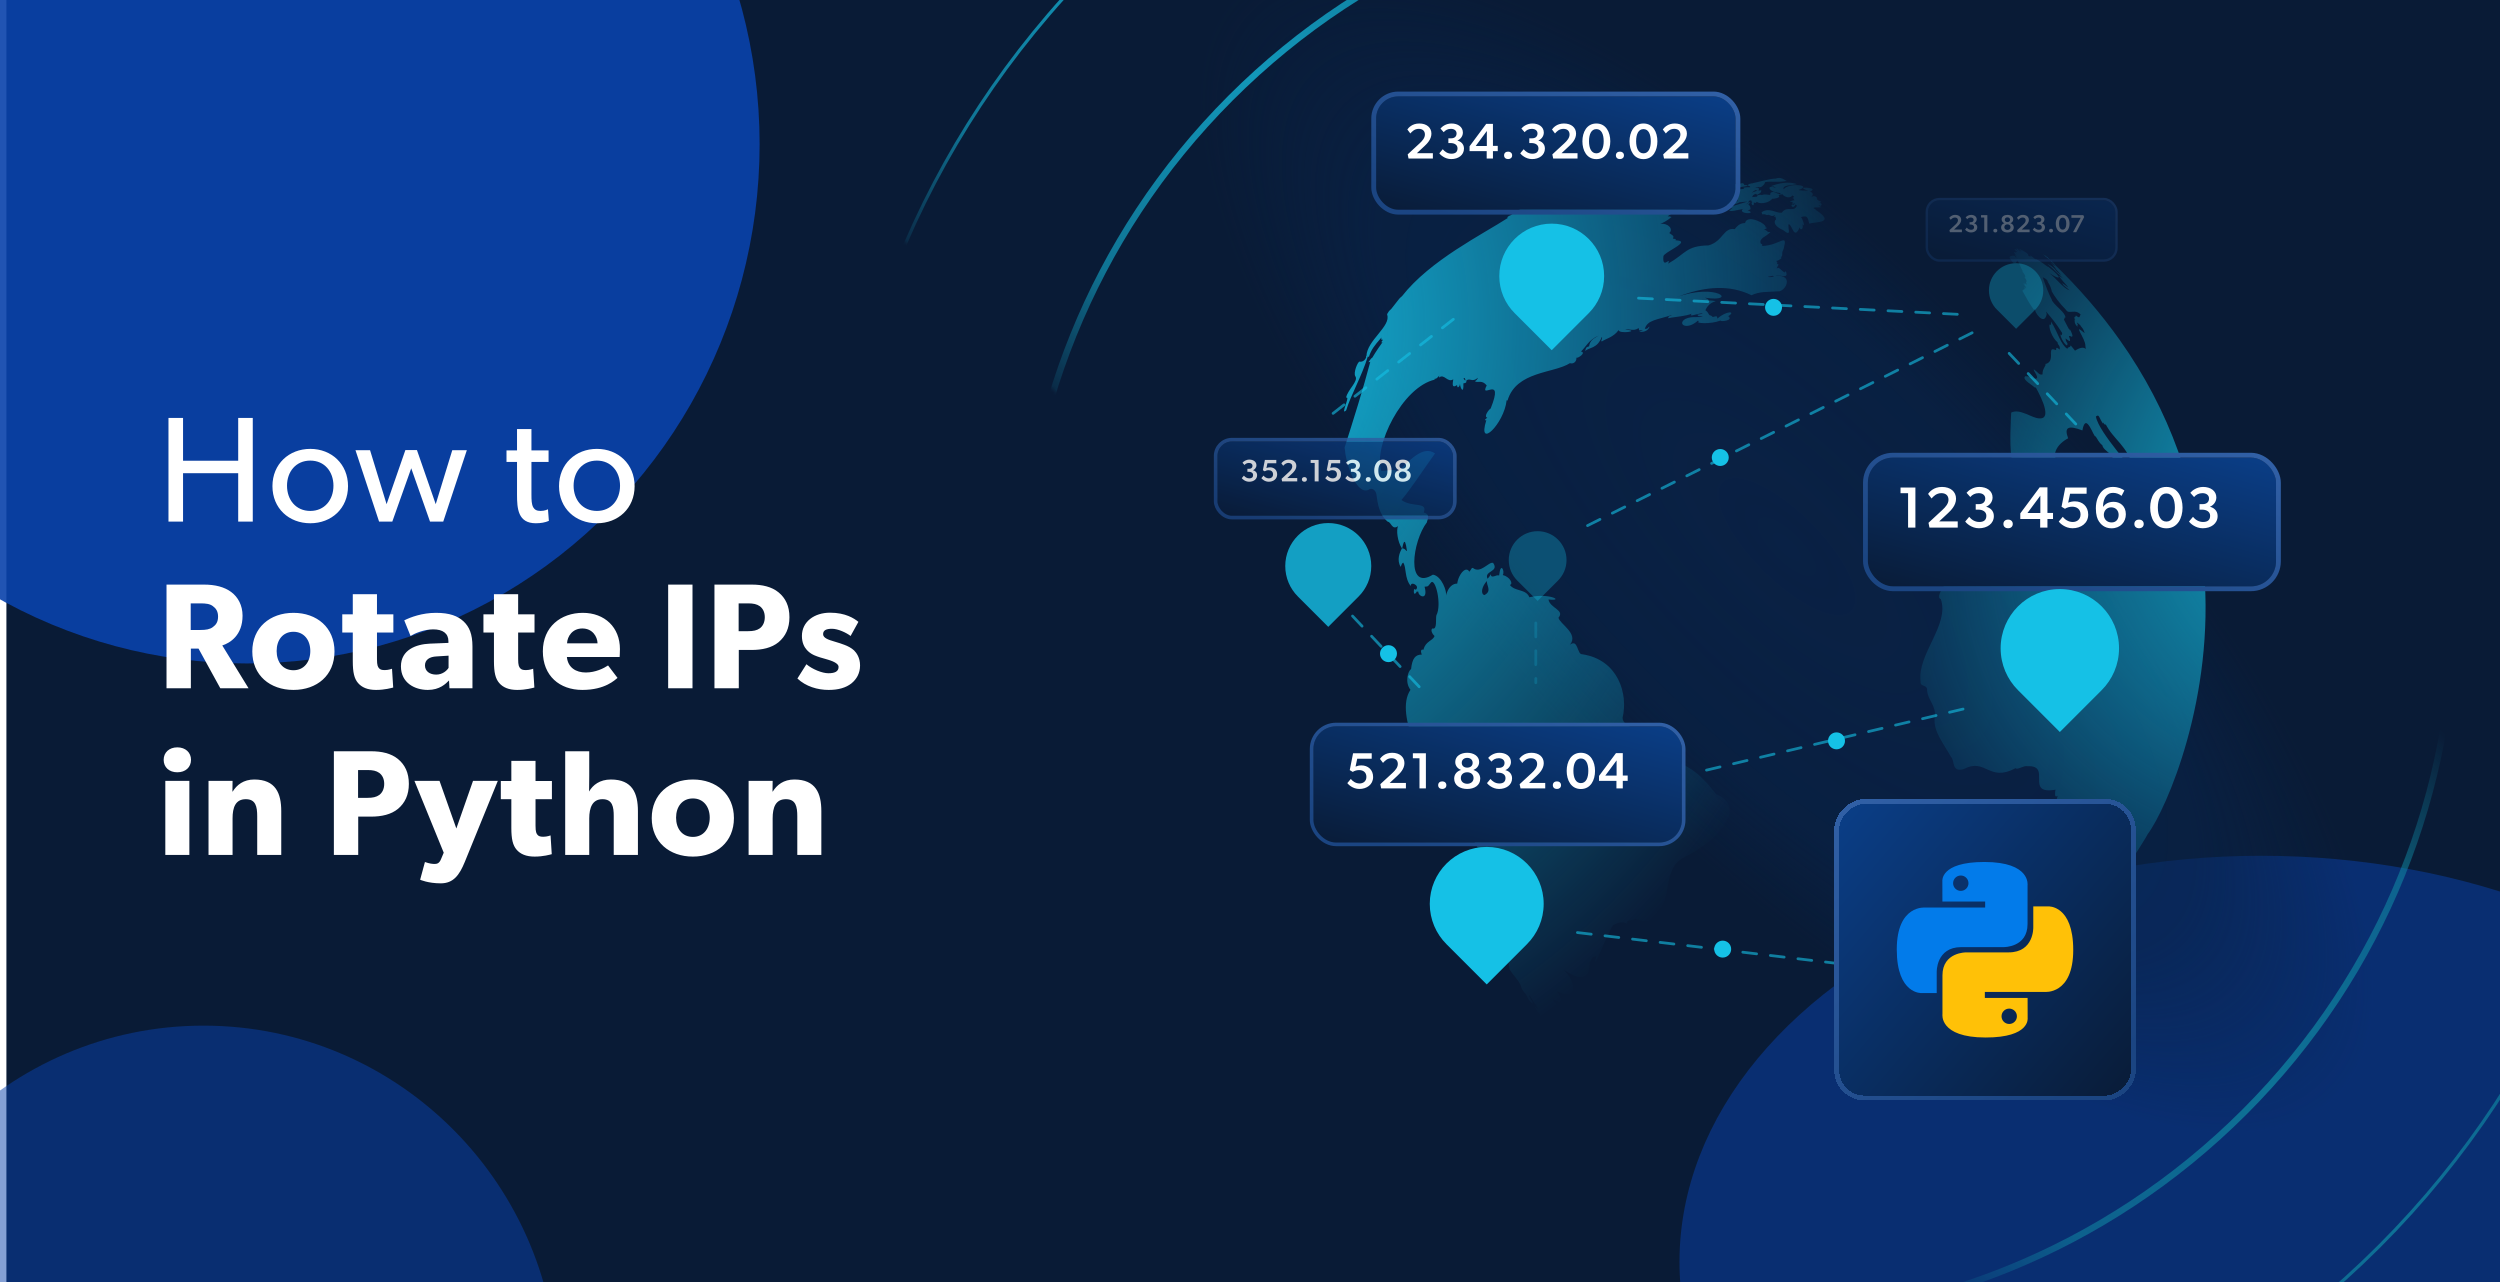 <svg xmlns="http://www.w3.org/2000/svg" fill="none" viewBox="0 0 780 400" height="400" width="780">
<g clip-path="url(#clip0_900_11874)">
<rect fill="#091B36" height="457.826" width="780" y="-10.031" x="2"></rect>
<g filter="url(#filter0_f_900_11874)" opacity="0.5">
<ellipse fill="#0941AB" ry="126.708" rx="181.5" cy="393.708" cx="705.5"></ellipse>
</g>
<g filter="url(#filter1_f_900_11874)" opacity="0.9">
<ellipse fill="#0941AB" ry="162" rx="160" cy="45" cx="77"></ellipse>
</g>
<g filter="url(#filter2_f_900_11874)" opacity="0.5">
<ellipse fill="#0941AB" ry="111.5" rx="110.5" cy="431.5" cx="63.5"></ellipse>
</g>
<path fill="white" d="M78.865 162.742H74.317V147.645H57.111V162.742H52.563V130.392H57.111V143.754H74.317V130.392H78.865V162.742ZM108.584 151.677C108.584 158.616 103.426 163.258 96.816 163.258C90.158 163.258 85.001 158.616 85.001 151.677C85.001 144.785 90.158 140.05 96.816 140.05C103.426 140.05 108.584 144.785 108.584 151.677ZM104.036 151.537C104.036 147.176 101.27 143.707 96.816 143.707C92.315 143.707 89.549 147.176 89.549 151.537C89.549 155.944 92.315 159.413 96.816 159.413C101.27 159.413 104.036 155.944 104.036 151.537ZM145.652 140.472L138.291 162.742H134.166L128.305 146.098L122.398 162.742H118.272L110.911 140.472H115.459L120.616 157.303L126.477 140.425H130.087L135.947 157.303L141.104 140.472H145.652ZM171.249 162.508C170.077 163.023 168.717 163.258 167.17 163.258C161.591 163.258 161.31 158.663 161.31 154.303V144.129H158.028V140.519H161.31V133.861H165.811V140.519H171.155V144.129H165.811V154.209C165.811 156.085 165.857 157.35 166.373 158.288C166.795 158.991 167.405 159.413 168.671 159.413C169.983 159.413 170.968 158.898 170.968 158.898L171.249 162.508ZM197.999 151.677C197.999 158.616 192.842 163.258 186.231 163.258C179.573 163.258 174.416 158.616 174.416 151.677C174.416 144.785 179.573 140.05 186.231 140.05C192.842 140.05 197.999 144.785 197.999 151.677ZM193.451 151.537C193.451 147.176 190.685 143.707 186.231 143.707C181.73 143.707 178.964 147.176 178.964 151.537C178.964 155.944 181.73 159.413 186.231 159.413C190.685 159.413 193.451 155.944 193.451 151.537ZM77.552 214.742H68.738L61.94 202.365H59.549V214.742H51.954V182.392H63.581C67.191 182.392 70.004 183.142 72.114 184.689C74.271 186.283 75.677 188.862 75.677 192.097C75.677 198.239 71.739 200.63 69.348 201.38L77.552 214.742ZM68.035 192.378C68.035 190.737 67.379 189.8 66.394 189.096C65.456 188.393 64.237 188.252 62.503 188.252H59.502V196.551H62.503C64.237 196.551 65.456 196.363 66.394 195.66C67.379 194.957 68.035 194.066 68.035 192.378ZM104.363 203.255C104.363 210.71 98.877 215.258 91.564 215.258C84.25 215.258 78.717 210.71 78.717 203.255C78.717 195.801 84.25 191.206 91.564 191.206C98.877 191.206 104.363 195.801 104.363 203.255ZM96.815 203.115C96.815 199.692 94.846 197.114 91.564 197.114C88.235 197.114 86.312 199.692 86.312 203.115C86.312 206.537 88.235 209.116 91.564 209.116C94.846 209.116 96.815 206.537 96.815 203.115ZM122.728 197.348H117.617V205.647C117.617 207.616 117.899 208.085 118.274 208.506C118.602 208.882 119.071 209.069 120.055 209.069C121.227 209.069 122.306 208.647 122.306 208.647L122.681 214.508C122.118 214.648 120.055 215.258 117.336 215.258C114.664 215.258 112.882 214.461 111.71 213.101C110.538 211.741 110.069 209.819 110.069 206.303V197.348H106.787V191.675H110.069V185.393H117.617V191.675H122.728V197.348ZM147.407 214.742H140.234L140.094 212.304C139.109 213.289 137.234 215.258 133.483 215.258C129.404 215.258 125.091 213.054 125.091 207.897C125.091 202.74 129.826 201.005 134.092 200.817L139.906 200.583V200.067C139.906 197.629 138.171 196.363 135.171 196.363C132.217 196.363 129.263 197.676 128.091 198.426L126.122 193.55C128.091 192.566 131.701 191.206 136.015 191.206C140.328 191.206 142.813 192.191 144.641 193.879C146.423 195.566 147.407 197.817 147.407 201.708V214.742ZM139.953 204.568L136.249 204.803C133.952 204.896 132.592 205.881 132.592 207.616C132.592 209.397 134.045 210.476 136.108 210.476C138.124 210.476 139.484 209.163 139.953 208.366V204.568ZM166.771 197.348H161.661V205.647C161.661 207.616 161.942 208.085 162.317 208.506C162.646 208.882 163.114 209.069 164.099 209.069C165.271 209.069 166.349 208.647 166.349 208.647L166.724 214.508C166.162 214.648 164.099 215.258 161.38 215.258C158.707 215.258 156.926 214.461 155.754 213.101C154.581 211.741 154.113 209.819 154.113 206.303V197.348H150.831V191.675H154.113V185.393H161.661V191.675H166.771V197.348ZM193.42 202.505C193.42 203.631 193.327 204.99 193.327 204.99H176.87C177.198 208.319 179.73 209.819 182.778 209.819C185.778 209.819 188.404 208.506 189.716 207.616L192.67 211.507C191.92 212.07 188.873 215.258 181.699 215.258C174.573 215.258 169.369 210.851 169.369 203.209C169.369 195.566 174.995 191.206 181.84 191.206C188.685 191.206 193.42 195.754 193.42 202.505ZM186.435 200.724C186.388 198.614 184.84 196.082 181.699 196.082C178.605 196.082 177.011 198.52 176.917 200.724H186.435ZM216.06 214.742H208.465V182.392H216.06V214.742ZM246.304 192.566C246.304 196.035 245.085 198.52 242.929 200.349C240.772 202.13 237.818 202.787 234.489 202.787H230.504V214.742H222.909V182.392H234.489C237.818 182.392 240.772 183.048 242.929 184.83C245.085 186.612 246.304 189.096 246.304 192.566ZM238.615 192.566C238.615 190.925 237.959 189.8 237.068 189.143C236.13 188.487 235.052 188.252 233.411 188.252H230.457V196.926H233.411C235.052 196.926 236.13 196.692 237.068 196.035C237.959 195.379 238.615 194.207 238.615 192.566ZM268.34 207.616C268.34 210.007 267.309 211.882 265.621 213.242C263.933 214.555 261.636 215.258 258.541 215.258C255.072 215.258 251.415 214.179 248.789 211.695L251.603 207.241C253.478 208.835 256.572 210.054 258.448 210.054C260.323 210.054 261.636 209.585 261.636 208.085C261.636 206.584 258.26 205.834 257.416 205.553C256.525 205.318 255.213 204.943 254.134 204.474C253.056 204.006 250.196 202.552 250.196 198.426C250.196 193.925 254.134 191.159 258.963 191.159C263.792 191.159 266.512 192.941 267.824 194.019L265.386 198.426C264.074 197.395 261.448 196.176 259.573 196.176C257.791 196.176 256.807 196.645 256.807 197.864C256.807 199.083 258.588 199.645 260.182 200.114C261.776 200.583 262.48 200.817 263.464 201.193C264.496 201.568 265.668 202.177 266.465 202.927C267.215 203.677 268.34 205.178 268.34 207.616ZM59.596 237.064C59.596 239.409 57.861 240.956 55.329 240.956C52.798 240.956 51.063 239.409 51.063 237.064C51.063 234.767 52.798 233.173 55.329 233.173C57.861 233.173 59.596 234.767 59.596 237.064ZM59.08 266.742H51.579V243.628H59.08V266.742ZM87.751 266.742H80.25V254.693C80.25 251.645 79.781 249.348 76.687 249.348C73.452 249.348 72.561 251.974 72.561 255.302V266.742H65.059V243.628H72.561L72.514 246.957H72.608C73.874 244.894 75.983 243.206 79.312 243.206C86.017 243.206 87.751 247.52 87.751 253.099V266.742ZM127.564 244.566C127.564 248.035 126.345 250.52 124.189 252.349C122.032 254.13 119.078 254.787 115.75 254.787H111.764V266.742H104.169V234.392H115.75C119.078 234.392 122.032 235.048 124.189 236.83C126.345 238.612 127.564 241.096 127.564 244.566ZM119.875 244.566C119.875 242.925 119.219 241.8 118.328 241.143C117.391 240.487 116.312 240.252 114.671 240.252H111.718V248.926H114.671C116.312 248.926 117.391 248.692 118.328 248.035C119.219 247.379 119.875 246.207 119.875 244.566ZM155.32 243.628L145.006 268.946C143.318 273.071 141.443 275.603 137.504 275.603C133.566 275.603 131.081 274.478 131.081 274.478L132.581 268.946C132.581 268.946 134.222 269.555 135.348 269.555C136.191 269.555 136.989 269.555 137.598 268.055L138.442 266.039L129.3 243.628H137.129L142.38 258.49L147.584 243.628H155.32ZM172.196 249.348H167.086V257.647C167.086 259.616 167.367 260.085 167.742 260.506C168.07 260.882 168.539 261.069 169.524 261.069C170.696 261.069 171.774 260.647 171.774 260.647L172.149 266.508C171.587 266.648 169.524 267.258 166.804 267.258C164.132 267.258 162.35 266.461 161.178 265.101C160.006 263.741 159.537 261.819 159.537 258.303V249.348H156.255V243.675H159.537V237.393H167.086V243.675H172.196V249.348ZM199.032 266.742H191.484V254.599C191.484 251.786 191.109 249.348 187.968 249.348C184.827 249.348 183.842 251.974 183.842 255.396V266.742H176.341V234.392H183.842V242.081C183.842 244.425 183.795 246.957 183.795 246.957C184.967 244.894 187.171 243.206 190.593 243.206C197.298 243.206 199.032 247.473 199.032 253.099V266.742ZM228.985 255.255C228.985 262.71 223.5 267.258 216.186 267.258C208.872 267.258 203.34 262.71 203.34 255.255C203.34 247.801 208.872 243.206 216.186 243.206C223.5 243.206 228.985 247.801 228.985 255.255ZM221.437 255.115C221.437 251.692 219.468 249.114 216.186 249.114C212.857 249.114 210.935 251.692 210.935 255.115C210.935 258.537 212.857 261.116 216.186 261.116C219.468 261.116 221.437 258.537 221.437 255.115ZM256.258 266.742H248.757V254.693C248.757 251.645 248.288 249.348 245.193 249.348C241.958 249.348 241.067 251.974 241.067 255.302V266.742H233.566V243.628H241.067L241.021 246.957H241.114C242.38 244.894 244.49 243.206 247.819 243.206C254.523 243.206 256.258 247.52 256.258 253.099V266.742Z"></path>
<g opacity="0.75">
<ellipse fill="url(#paint0_radial_900_11874)" transform="rotate(45 557.451 170.444)" ry="121.603" rx="331.573" cy="170.444" cx="557.451"></ellipse>
<mask height="579" width="579" y="-116" x="265" maskUnits="userSpaceOnUse" style="mask-type:alpha" id="mask0_900_11874">
<rect fill="#D9D9D9" transform="rotate(45 437.111 -117.497)" rx="5.153" height="245.782" width="577.098" y="-117.497" x="437.111"></rect>
</mask>
<g mask="url(#mask0_900_11874)">
<mask height="639" width="639" y="-139" x="226" maskUnits="userSpaceOnUse" style="mask-type:alpha" id="mask1_900_11874">
<path fill="url(#paint1_linear_900_11874)" d="M864.392 330.399L395.88 -138.113L226.616 31.15L695.128 499.662L864.392 330.399Z"></path>
</mask>
<g mask="url(#mask1_900_11874)">
<g filter="url(#filter3_d_900_11874)">
<path stroke="url(#paint2_linear_900_11874)" d="M342.752 383.515C453.287 494.05 632.369 494.181 742.742 383.807C853.116 273.433 852.985 94.352 742.45 -16.183C631.915 -126.718 452.834 -126.849 342.46 -16.476C232.086 93.898 232.217 272.98 342.752 383.515Z"></path>
</g>
<g filter="url(#filter4_d_900_11874)">
<path stroke-width="2" stroke="url(#paint3_linear_900_11874)" d="M384.662 341.604C472.017 428.959 613.544 429.063 700.771 341.835C787.999 254.608 787.895 113.081 700.54 25.726C613.185 -61.629 471.658 -61.733 384.431 25.495C297.203 112.722 297.307 254.25 384.662 341.604Z"></path>
</g>
</g>
</g>
</g>
<g clip-path="url(#clip1_900_11874)">
<path fill="url(#paint4_radial_900_11874)" d="M535.433 247.757C531.472 242.854 527.701 238.433 519.499 236.63C518.151 235.148 518.343 238.191 518.116 235.089C518.456 234.711 518.473 231.237 516.61 233.24C514.37 230.087 511.144 226.269 506.139 232.199C506.279 230.741 511.732 228.348 508.993 227.013C507.509 226.034 506.236 225.392 506.246 223.931C508.046 216.467 504.843 205.791 493.644 204.129C491.998 204.27 492.425 199.173 489.815 201.164C492.723 197.713 486.438 194.546 486.257 192.702C488.321 190.345 483.569 189.748 483.121 187.031C488.392 187.674 483.353 184.879 477.165 186.349C476.114 183.689 472.642 184.618 471.083 182.498C472.235 182.193 471.115 179.972 468.848 179.396C469.621 178.452 468.189 174.921 467.728 179.584C466.968 179.08 465.301 180.773 465.093 179.191C464.83 179.402 465.157 179.49 464.122 180.57C462.895 178.051 467.877 178.492 465.855 175.622C464.476 175.14 461.913 179.171 459.519 177.178C458.991 177.212 459.273 177.394 458.439 178.384C458.166 177.885 457.824 177.688 457.451 177.725C456.304 177.781 454.9 180.032 454.645 182.104C453.437 181.987 451.737 183.102 451.163 185.876C451.489 184.543 449.783 179.7 447.07 179.292C438.633 184.534 440.629 168.863 445.226 162.918C445.043 162.712 446.631 160.429 444.198 159.933C445.601 156.404 440.536 158.445 437.26 156.009C440.356 152.321 443.626 147.172 447.73 141.476C443.973 138.755 439.583 143.811 435.917 147.453C435.595 146.015 433.571 146.937 430.962 146.913C428.402 139.445 437.439 120.686 447.791 118.41C447.648 118.36 447.514 118.324 447.39 118.272C448.189 117.998 447.88 118.497 449.09 117.157C449.023 117.408 449.005 117.29 448.958 117.816C450.591 116.414 451.61 119.546 453.414 118.347C453.446 118.812 452.572 121.537 454.586 120.137C454.664 120.315 454.613 121.277 455.237 120.581L455.159 120.591C455.425 120.3 455.293 120.677 455.519 119.762C455.573 121.034 456.729 123.233 456.574 119.656C456.35 119.534 457.859 119.669 457.447 118.802C458.628 117.685 459.225 119.497 461.115 117.863C461.042 118.019 460.974 118.458 460.187 118.966C461.14 119.566 462.311 118.372 463.854 120.249C461.403 125.055 469.535 116.422 465.083 127.455C464.544 127.717 462.798 130.053 464.039 130.304C463.976 130.418 462.644 131.282 463.726 131.121C460.804 140.506 469.309 132.235 470.07 124.887L470.056 124.871L470.346 124.979C473.073 115.736 484.77 116.543 489.837 113.302C490.64 113.642 491.946 113.066 491.85 111.557C492.127 111.995 495.108 109.978 493.251 109.668C494.7 108.417 495.681 105.945 498.821 104.69C497.351 105.598 496.12 106.013 495.789 108.064C495.468 108.26 494.883 107.99 494.639 109.251C494.619 109.327 494.607 109.418 494.598 109.522C495.756 108.305 498.319 108.898 499.754 105.128C500.155 105.455 499.185 106.671 499.789 106.47C499.764 106.495 499.759 106.512 499.751 106.542C500.982 105.708 503.445 105.204 505.02 102.966C504.955 104.332 512.367 103.265 507.051 102.835C508.238 102.446 509.612 103.508 511.252 102.359C511.62 103.089 510.781 103.159 512.594 102.981C512.248 103.22 511.816 103.292 511.431 103.445C511.473 103.519 513.869 103.967 514.665 101.953C514.061 101.966 514.495 102.633 513.185 102.595C513.99 99.776 517.148 99.784 521.509 98.312C521.654 98.589 520.35 98.458 520.506 99.301C521.156 99.049 524.078 98.838 526.235 98.352C526.842 98.214 527.384 98.059 527.809 97.873C526.869 99.022 528.847 97.994 531.217 97.716C530.979 97.952 531.217 97.904 529.562 98.198C530.112 98.784 529.681 98.687 531.274 98.626C530.143 99.393 528.126 98.395 525.81 99.521C523.203 101.075 526.228 103.237 529.785 100.004C529.853 100.053 529.744 99.993 530.024 100.349C528.767 100.814 533.619 101.269 536.819 99.999C536.775 100.444 541.008 100.033 539.198 98.64C541.782 97.099 538.708 96.826 535.832 99.409C535.703 98.699 535.842 98.486 534.355 98.92C534.22 98.771 534.309 98.67 533.727 98.438C532.91 98.313 533.244 97.533 532.084 96.816C532.379 96.138 532.718 95.571 533.239 95.098C533.728 94.628 534.357 94.265 535.286 93.976C535.079 93.858 533.683 93.721 532.877 93.693C533.253 93.412 532.838 93.301 531.9 92.881C542.436 94.496 535.876 88.014 522.909 92.787C529.175 90.299 536.733 88.576 543.91 91.049C544.758 91.339 545.608 91.692 546.459 92.114C549.156 90.853 551.328 91.153 554.698 90.905C556.203 91.058 557.985 88.795 557.379 87.3C557.075 86.493 556.076 85.925 554.011 86.066C555.146 85.519 558.432 87.363 557.106 84.486C556.949 86.24 554.983 82.672 554.45 83.775C553.948 83.64 555.625 82.262 554.43 82.38C554.534 81.92 554.676 82.114 554.224 81.443C554.568 81.441 556.499 80.4 555.596 80.315C556.504 79.519 555.617 79.232 556.484 77.7C557.936 72.282 555.395 76.607 549.802 76.742C549.685 76.71 550.108 76.066 549.4 76.071C548.566 74.302 551.184 73.827 552.345 72.411L552.353 72.382C551.148 72.466 551.994 72.367 550.355 71.502C550.659 71.584 551.932 71.011 550.852 71.003C551.455 69.92 545.078 66.653 544.47 69.575C543.493 69.626 542.446 69.846 541.247 71.496C537.684 70.873 537.627 75.312 533.042 76.568C525.977 76.69 525.994 79.147 520.476 82.249C521.44 79.704 518.599 84.33 518.977 79.976C518.989 79.698 519.44 79.299 520.078 78.857C520.325 78.704 520.571 78.532 520.841 78.367C523.219 76.895 526.564 75.151 522.836 74.984C522.797 74.943 522.764 74.903 522.71 74.87C522.785 74.777 522.849 74.7 522.914 74.624C522.706 74.581 522.738 74.533 521.953 74.448C522.237 73.692 522.325 73.715 520.803 72.694C522.188 71.632 520.587 69.508 518.006 69.867C518.585 69.597 520.106 68.966 521.513 67.71C520.936 67.505 520.848 67.481 520.323 67.504C522.406 65.59 527.916 65.133 532.422 64.1C533.482 64.56 536.919 64.692 534.033 62.549C534.616 62.592 534.803 63.669 535.952 63.839C536.321 64.05 536.51 63.813 537.684 63.377C538.096 64.432 541.516 63.928 542.813 63.081C543.633 63.081 543.83 62.928 545.203 62.92C543.576 63.41 541.243 64.061 538.921 64.809C539.458 64.859 539.992 64.877 540.418 65.085C540.41 65.115 540.013 65.24 539.506 65.617C539.963 66.196 542.112 65.464 543.764 65.231C542.087 66.796 548.54 66.949 545.276 65.586C545.378 65.488 545.565 65.632 546.182 65.266C546.105 65.039 546.22 64.144 545.495 63.906C545.785 63.339 545.757 63.675 546.172 62.967C545.765 62.97 545.551 63.651 544.745 63.717C545.12 63.486 545.242 63.569 545.699 63.028C545.656 63.004 545.696 63.039 545.486 62.889C545.76 62.756 545.765 62.363 546.517 62.615C546.46 62.712 546.324 63.032 546.865 63.021C545.848 63.174 547.306 65.135 547.203 63.112C547.481 63.199 547.428 63.629 548.163 62.987C548.725 63.645 551.662 63.612 552.96 61.989C553.32 62.117 555.713 61.688 554.971 61.07C554.948 60.619 555.441 60.789 556.175 60.617C556.39 61.099 557.251 61.599 558.095 61.556C558.127 61.552 558.149 61.54 558.178 61.547C558.597 61.503 558.994 61.328 559.314 60.951C559.548 61.201 559.348 61.104 559.825 61.45C559.656 61.543 558.784 61.879 559.607 61.912C559.584 61.999 559.603 61.973 559.845 62.194C559.819 62.219 559.812 62.198 559.607 62.381C559.733 62.446 559.595 62.378 560.078 62.444C559.612 62.526 557.144 62.885 559.542 63.02C558.916 63.184 559.048 63.977 560.099 63.345C560.014 63.478 559.974 63.393 559.7 63.901C558.247 63.274 559.203 65.826 560.309 63.683C560.317 63.841 560.131 63.998 560.657 64.089C559.815 66.46 557.565 63.999 555.925 66.362C554.027 66.579 551.972 64.558 549.621 66.231C549.939 67.449 549.63 66.434 551.294 67.086C552.255 66.724 552.601 67.956 553.789 67.047C553.854 67.271 553.063 67.936 554.083 67.583C553.999 67.967 553.901 67.678 554.126 68.427C553.183 69.263 553.776 70.692 556.367 71.812C559.396 74.306 557.511 70.717 558.118 69.922C559.316 70.449 559.723 74.976 561.535 70.9C561.478 71.999 562.875 71.716 562.372 69.948C563.394 71.367 562.422 68.103 561.905 67.746C563.753 67.246 563.932 67.419 564.503 69.793C566.164 69.106 572.939 69.789 566.694 65.612C566.447 65.296 566.716 65.575 565.783 64.899C566.398 64.544 567 64.819 568.23 64.641C568.386 64.527 567.25 64.379 567.497 63.969C568.316 64.833 568.846 63.092 567.563 63.374C567.757 63.301 568.02 63.183 568.217 62.986C568.232 62.815 567.37 62.853 566.788 61.99C567.433 61.944 566.048 60.596 565.121 61.512C565.223 61.176 566.308 60.491 564.744 59.74C568.112 58.453 559.023 57.951 564.171 59.474C563.614 59.5 561.221 59.441 561.194 59.258C565.78 57.765 558.116 56.876 556.478 59.065C556.132 57.602 559.052 57.915 560.66 57.445C559.092 56.899 556.429 56.611 552.737 58.012C552.878 58.538 553.211 57.714 554.096 58.708C551.507 57.326 550.896 59.721 555.422 60.227C555.715 60.794 555.166 60.646 553.294 59.832C553.209 59.965 552.167 59.812 552.331 60.788C551.51 60.912 550.99 60.397 549.65 60.87C549.538 60.634 547.926 60.834 548.246 61.345C548.014 61.395 547.321 61.46 546.679 61.495C546.895 60.971 546.819 60.856 547.877 60.433C547.89 60.549 548.104 60.475 548.141 60.804C548.59 60.53 549.638 60.26 549.505 59.355C548.884 59.501 548.278 59.358 546.559 60.123C546.759 59.914 548.073 58.815 548.096 59.547C548.601 59.369 548.888 59.696 548.724 58.676C548.386 58.536 548.543 58.766 547.671 58.613C547.866 58.396 548.149 58.648 548.738 58.317C549.254 58.799 550.497 57.687 550.765 56.802C552.728 56.458 554.375 57.012 557.482 56.462C556.612 56.116 555.776 55.078 553.997 55.715C552.048 55.775 549.511 56.603 546.842 57.152C546.868 57.172 546.915 57.184 546.944 57.192C546.435 57.106 544.214 57.737 546.102 58.161C546.128 58.181 545.852 58.207 546.043 58.427C545.241 58.481 545.213 58.349 543.961 58.564C544.009 58.689 544.14 58.781 544.235 58.825C542.857 59.319 541.799 58.692 540.015 59.534C540.018 59.453 540.03 59.525 539.98 59.318C539.838 59.424 539.683 59.539 539.515 59.65C539.67 59.492 539.773 59.388 540.855 58.689C540.601 58.89 540.309 59.093 540.037 59.289C540.185 59.204 541.006 58.967 542.043 58.738C541.949 58.669 541.889 58.728 541.47 58.472C542.118 58.646 547.582 57.751 544.215 57.731C544.09 56.959 543.347 56.979 542.162 57.712C542.301 57.612 542.457 57.498 542.61 57.395C542.003 57.532 539.618 57.163 541.386 57.968C540.024 58.009 537.203 59.124 535.937 57.102C535.89 57.09 535.417 57.219 535.24 56.947C535.249 56.868 536.577 57.117 536.058 56.346C536.102 56.37 536.175 56.377 536.231 56.236C535.676 56.419 533.555 55.131 532.565 56.468C532.016 56.183 530.926 57.192 530.19 56.995C530.481 56.96 531.493 56.243 530.874 56.077C533.186 55.67 529.72 56.156 527.585 55.133C527.985 54.389 529.473 55.889 530.103 54.262C528.582 54.124 528.854 52.338 526.801 52.433C526.988 52.389 527.187 52.349 527.881 52.234C527.259 51.68 525.255 52.507 525.132 52.148C525.783 51.772 525.259 52.445 527.297 51.308C526.684 51.35 526.457 51.684 524.587 51.495C524.69 51.461 524.788 51.518 525.588 51.357C524.771 51.044 523.513 51.114 521.513 50.941C521.542 50.949 521.655 50.948 521.731 50.83C521.384 50.769 521.705 50.811 520.882 50.822C521.089 50.564 520.192 50.875 520.089 50.722C519.715 50.528 519.184 51.155 518.057 50.741C518.183 50.318 518.404 50.377 519.273 50.078C518.836 50.005 517.572 48.721 517.586 48.806L517.474 48.807C517.527 48.653 517.575 48.897 517.88 48.459C517.302 48.211 517.915 48.562 516.744 48.167C517.197 48.227 518.397 47.697 517.055 47.825C517.188 47.748 518.111 47.526 517.009 47.575C518.701 47.24 516.481 47.559 515.877 47.222C514.289 47.147 512.345 47.489 508.899 47.367C508.027 47.446 505.866 47.831 503.815 48.664C503.827 48.667 503.893 48.654 504.025 48.627C503.48 48.793 502.498 49.212 501.644 48.946C502.775 48.717 501.808 48.915 503.004 48.634C502.754 48.63 502.59 48.473 501.284 48.818C501.299 48.76 501.272 48.815 501.456 48.689C500.096 48.906 498.556 49.188 496.463 49.998C496.787 49.953 496.485 49.985 497.298 49.94C497.204 50.009 497.007 49.974 496.608 50.224C496.87 50.182 496.766 50.173 498.018 50.008C498.047 50.016 498.069 50.003 498.102 49.999C498.069 50.003 498.035 50.012 498.001 50.022C496.519 50.394 495.578 50.661 493.365 51.001C493.407 50.962 493.584 50.934 494.015 50.75C493.765 50.795 493.448 50.879 493.19 50.954L493.198 50.925C491.295 51.466 490.398 51.683 486.747 53.145C486.89 53.102 487.056 53.04 487.196 53.008C487.005 53.07 486.827 53.147 486.637 53.203C485.38 53.667 484.069 54.217 482.132 55.049C482.077 55.066 482.024 55.101 481.936 55.128C481.829 55.174 481.696 55.251 481.536 55.334C481.9 55.212 481.802 55.23 482.773 54.877C482.847 54.834 482.935 54.807 483.016 54.785C482.891 54.833 482.908 54.838 482.773 54.877C482.687 54.916 482.504 54.992 482.152 55.136C482.314 55.117 482.156 55.124 482.65 55.031C481.988 55.261 479.754 56.032 477.824 56.998L478.067 56.907C478.067 56.907 478.079 56.91 477.974 56.976C478.441 56.819 478.882 56.531 480.904 55.965L480.898 56.057C480.79 56.11 480.65 56.166 479.983 56.413C480.015 56.34 479.971 56.41 480.169 56.256C479.549 56.516 479.05 56.557 477.65 57.39C477.731 57.368 477.923 57.306 478.428 57.079C478.425 57.09 478.44 57.082 478.33 57.165L478.325 57.183L478.342 57.168C478.423 57.146 478.784 57.036 479.234 56.825C479.227 56.855 479.252 56.83 479.199 56.91C479.692 56.823 480.006 56.701 481.272 56.157L481.23 56.196C481.406 56.194 482.121 55.978 482.9 55.593C482.349 55.708 482.322 55.576 480.849 56.194C481.98 55.615 483.583 55.213 485.284 54.611L485.296 54.614C485.362 54.6 485.537 54.647 486.149 54.417C486.125 54.461 486.158 54.432 486.063 54.507C486.295 54.525 487.038 54.205 488.113 53.955C488.05 54.001 487.976 53.999 487.755 54.122C488.067 54.08 487.99 53.947 489.465 53.673C488.349 54.006 486.494 54.416 484.441 55.142C484.826 55.527 486.225 54.694 487.104 54.942C487.291 54.898 487.523 54.848 487.696 54.788C487.427 54.904 487.647 54.806 487.055 55.123C487.747 55.133 488.733 54.44 490.999 54.04C490.336 54.507 490.239 54.168 488.356 54.984C488.952 54.862 488.54 54.952 490.069 54.592C489.756 54.758 489.968 54.552 489.1 54.989C489.19 55.001 489.129 54.997 489.366 54.998C488.973 55.299 489.079 55.065 487.931 55.589C487.848 55.736 490.942 54.744 489.021 56.288L489.651 56.175C488.736 56.531 488.112 57.039 486.974 57.879L486.914 57.913C486.891 58.001 482.992 59.334 483.477 59.464C483.046 59.649 483.028 59.55 481.321 60.457C481.425 60.535 481.322 60.57 481.639 60.461C480.546 60.969 479.554 61.379 477.853 62.425C478.347 62.401 477.955 62.464 479.025 62.044C478.984 62.127 478.952 62.012 478.731 62.372C479.564 62.088 480.388 61.696 482.382 60.722C481.699 61.102 479.808 62.11 478.359 62.873L478.602 62.782C476.505 63.859 473.992 65.369 471.212 67.221C471.017 67.294 470.908 67.234 470.16 67.853L470.528 67.951C462.57 73.109 446.193 81.197 437.435 92.397C436.47 93.29 437.217 92.326 434.089 96.362C433.96 96.609 433.553 96.612 432.856 97.859C432.843 97.905 432.859 97.847 432.778 98.151C434.131 101.742 426.429 106.223 426.333 111.109C426.251 111.068 426.153 111.011 426.069 110.976C426.668 111.261 425.626 113.141 424.204 112.822C423.665 112.709 422.14 116.343 422.877 117.422C423.912 118.907 420.405 121.653 419.978 124.085C419.978 124.085 420.015 124.064 420.119 123.979L420.127 124.113L420.224 124.057C421.059 124.043 418.084 129.916 420.018 128C421.355 123.478 424.896 117.363 426.765 111.225L427.093 111.356C427.843 109.073 428.699 107.932 430.979 105.352C431.232 105.389 430.43 106.119 431.501 105.999C431.478 106.037 430.477 107.182 431.364 106.744C431.029 107.174 429.218 109.755 428.185 111.555C427.807 111.798 427.774 111.852 426.95 112.989C427.155 112.994 427.131 113.081 427.528 112.887C425.181 121.763 422.578 129.957 419.249 140.49C419.371 140.222 419.503 139.963 419.619 139.694C419.479 142.973 422.812 154.678 426.988 152.825C427.68 152.178 429.037 152.511 429.424 154.122C429.852 157.29 430.297 160.557 432.991 162.787C434.039 162.798 434.294 165.557 436.198 164.153C435.598 165.269 435.977 168.968 437.402 171.102C436.677 172.403 435.739 174.667 436.988 176.872C437.267 176.415 437.283 175.819 437.786 175.528C438.864 176.968 438.127 180.419 440.183 182.859C439.982 181.135 443.267 182.791 441.673 184.047C440.961 182.642 440.745 186.927 442.086 184.489C442.145 184.455 442.068 184.672 442.524 184.607C442.385 186.015 445.694 187.627 444.468 183.05C445.351 182.861 445.268 183.402 446.424 181.797C447.804 180.058 449.926 188.648 448.153 191.971C447.871 192.978 448.469 196.605 446.93 196.068C446.197 196.516 446.937 197.909 447.571 198.442C447.073 199.948 444.725 200.025 444.13 202.713C443.399 202.498 443.1 203.031 443.612 204.226C441.615 204.229 440.616 205.363 440.257 208.758C439.297 209.352 438.22 212.836 440.065 215.22C434.807 223.097 445.161 240.475 450.205 250.843C452.018 254.583 453.995 256.545 455.863 258.26C459.313 261.43 462.411 263.762 463.463 274.944C463.576 276.645 463.862 278.336 464.248 280.047C465.988 287.703 469.943 295.314 471.028 302.544C472.204 304.367 473.18 305.022 474.468 307.382L474.439 307.374C474.557 308.288 475.243 309.417 476.414 310.582C476.375 310.54 476.271 310.462 476.138 310.445C476.672 310.857 476.701 312.454 478.354 313.104C478.124 312.21 478.122 312.916 476.966 310.529C477.768 310.713 478.077 312.479 479.127 313.323C479.113 313.445 479.674 314.271 480.031 315.111C479.63 314.785 480.085 315.094 478.782 313.957C479.379 314.905 480.181 316.44 481.441 318.067C481.441 318.067 481.346 317.885 481.315 317.72C481.43 317.876 481.822 318.419 482.238 317.967L482.185 317.697C482.453 318.05 482.826 318.294 483.391 319.196C483.345 319.184 483.34 319.107 482.673 318.816C482.709 318.87 482.644 318.808 482.955 319.236C482.943 319.233 482.912 319.212 482.851 319.158C483.453 321.021 486.463 322.772 488.095 324.549C488.096 324.499 488.103 324.52 488.11 324.377C488.11 324.377 488.141 324.448 488.458 324.784C488.454 324.751 488.478 324.777 488.359 324.569C488.479 324.633 488.396 324.592 488.681 324.768L488.698 324.773L488.702 324.761C488.761 324.89 488.949 324.84 489.257 325.21C489.14 325.179 489.211 325.148 488.8 325.025C488.85 325.026 488.951 325.348 489.217 325.406C489.291 325.364 489.753 325.813 489.788 325.634C489.805 325.639 489.843 325.78 490.044 325.847L490.047 325.835C490.134 325.859 490.056 325.919 490.578 326.259C490.569 326.244 490.577 326.215 490.59 326.168C490.666 326.233 490.621 326.239 490.905 326.391L490.892 326.324C490.861 326.253 491.078 326.562 491.506 326.789L491.704 326.936L491.686 326.887L491.922 327.057C491.922 327.057 491.904 327.052 491.915 327.012C491.987 327.093 491.904 327.052 492.201 327.182C492.281 327.235 492.24 327.224 492.476 327.349C492.476 327.349 492.441 327.29 492.402 327.204C492.727 327.417 492.546 327.368 493.2 327.75C493.195 327.699 493.22 327.724 493.141 327.622C493.61 327.997 494.304 328.277 495.04 328.637L494.795 328.384C494.926 328.431 495.244 328.88 495.581 328.907C495.499 328.747 495.573 328.936 495.108 328.499C495.149 328.51 495.306 328.696 495.312 328.441C495.362 328.486 495.502 328.617 495.539 328.364C491.273 325.744 486.652 319.895 486.838 315.208C486.547 314.936 486.121 314.822 485.89 314.447C488.37 314.811 486.289 315.061 484.286 311.558C484.674 311.819 485.592 312.384 486.264 312.514C487.165 312.724 487.624 312.203 485.743 309.227C492.175 312.477 492.006 306.638 487.959 302.663C489.871 303.632 495.974 308.22 495.971 300.248C496.433 299.759 496.481 298.295 498.082 298.298C496.449 304.675 501.199 291.594 503.303 288.622C503.69 288.601 505.549 286.99 507.611 288.212C507.743 287.021 507.592 287.469 510.278 286.712C513.303 287.635 515.503 288.3 517.188 284.065C521.69 281.229 518.521 270.988 525.36 267.533C538.592 260.836 544.129 251.288 535.382 247.762L535.433 247.757ZM552.893 86.104C553.289 85.866 553.087 86.269 553.561 86.252C553.088 86.382 552.041 86.646 551.582 86.304C552.036 86.269 552.453 86.162 552.893 86.104ZM540.75 61.72C540.969 61.791 541.304 61.825 541.582 61.956C541.917 62.058 542.165 62.3 542.106 62.822C541.678 62.833 541.008 62.578 541.686 62.034C541.647 61.992 541.628 61.968 541.582 61.956C541.436 61.917 541.159 62.062 540.528 61.661L540.75 61.72ZM456.621 118.124C456.923 117.698 457.114 118.037 457.241 118.684C457.02 118.574 457.067 118.75 456.589 118.127L456.621 118.124ZM438.943 171.84C438.772 172.176 438.535 171.074 437.488 171.106C437.601 170.755 438.23 166.236 438.964 171.833L438.949 171.842L438.943 171.84ZM463.941 181.247C463.635 182.505 465.661 184.449 463.098 185.677C461.842 185.203 462.373 182.873 463.941 181.247ZM552.37 72.436C552.323 72.612 552.425 72.464 552.37 72.436V72.436Z"></path>
<path fill="url(#paint5_linear_900_11874)" d="M638.852 80.367C638.897 80.39 638.907 80.393 638.897 80.39L638.842 80.358C638.842 80.358 638.848 80.36 638.853 80.361L638.852 80.367Z"></path>
<path fill="url(#paint6_radial_900_11874)" d="M661.4 106.139C655.523 97.832 648.597 89.794 640.566 82.055C640.274 81.789 639.947 81.494 639.507 81.126C639.773 81.417 639.613 81.198 640.242 81.793C640.276 81.852 640.353 81.916 640.475 82.043L640.37 81.971C640.578 82.195 640.408 82.012 640.903 82.501L640.797 82.429C640.887 82.516 640.774 82.561 641.399 83.172C640.995 83.021 640.758 82.575 639.822 81.774C640.064 82.152 640.049 82.091 640.71 82.8C640.677 82.76 640.609 82.711 640.529 82.658C640.853 83.201 640.577 82.783 641.38 83.781L641.275 83.752C641.513 84.148 642.199 84.695 643.027 85.736C643.01 85.731 642.893 85.7 642.629 85.517C642.211 85.023 641.974 85.135 641.227 84.165C641.235 84.18 641.277 84.21 641.353 84.23C641.057 83.819 640.002 82.873 638.862 82.318C639.501 83.039 640.038 83.277 641.357 84.682C641.349 84.667 641.314 84.658 641.285 84.65C642.475 85.788 642.481 85.534 643.67 86.91C642.844 86.231 643.62 86.865 642.37 85.948C642.827 86.996 644.312 88.389 645.276 89.605C645.232 89.812 642.545 87.396 643.69 88.773L643.661 88.765C643.811 89.137 644.44 89.431 645.744 90.612C643.648 89.863 641.91 87.195 639.324 85.15C642.57 87.372 644.185 87.254 638.966 83.146C638.961 83.164 638.99 83.172 639.021 83.292C637.879 82.624 637.048 81.663 635.029 80.746C635.08 80.835 634.989 80.779 635.344 81.156C634.928 80.888 634.404 80.322 633.432 79.655C633.48 79.824 633.435 79.687 633.645 80.025C633.381 79.842 632.945 80.281 632.72 79.414L632.825 79.442C632.38 78.816 631.941 78.749 630.765 77.977C630.796 78.048 630.825 78.105 630.86 78.159C630.691 78.019 630.41 77.832 629.981 77.61C629.97 77.651 630.238 77.773 630.714 78.564C630.405 78.293 630.645 78.401 629.84 77.716C630.299 78.386 630.575 78.802 630.669 78.965C630.226 78.496 630.74 78.934 629.34 77.457C629.35 77.535 629.328 77.454 629.415 77.715C629.335 77.662 629.288 77.65 629.01 77.45C629.274 77.821 629.138 77.628 629.726 78.305C629.583 78.186 629.738 78.308 629.339 78.045C629.339 78.045 629.319 78.071 629.34 78.158C629.262 77.981 628.997 77.734 628.506 77.86C628.545 77.995 628.84 78.087 629.509 78.648C629.417 78.573 629.25 78.447 629.091 78.692C628.964 78.627 629.04 78.647 628.737 78.422C628.905 78.686 628.859 78.505 629.393 79.386C628.627 78.299 627.651 78.181 629.345 80.03C628.851 79.585 627.913 78.908 629.301 80.475C629.25 80.43 629.146 80.352 628.834 80.094L629.014 80.473C628.901 80.474 628.769 79.751 628.23 79.756C627.868 79.753 626.614 79.924 627.078 80.599C627.448 81.155 628.718 83.397 629.332 81.222C630.024 81.864 630.295 83.257 631.165 84.729C631.093 84.647 631.143 84.692 630.919 84.525C630.977 84.822 631.757 85.507 631.946 86.39C631.899 86.377 631.894 86.282 631.708 86.157L631.92 86.558L631.553 86.503C631.988 86.701 632.534 87.836 632.105 88.084C632.18 88.342 632.132 88.217 632.344 88.78C631.976 88.682 632.328 88.839 631.646 88.212C631.608 88.47 631.714 88.261 631.867 88.903C631.767 88.857 631.741 88.788 631.291 88.367C631.397 88.977 631.655 88.715 632.24 89.941C632.063 89.831 632.201 89.899 631.553 89.444C631.675 89.759 631.544 89.548 631.94 90.174C631.872 90.237 631.814 89.94 631.513 90.059C631.525 90.062 631.48 90.182 631.553 90.496C631.478 90.425 631.507 90.433 631.287 90.249C631.276 90.34 631.344 90.202 631.137 90.741C631.032 90.619 631.133 90.708 630.791 90.398C630.983 90.731 631.192 91.118 631.433 91.527C632.279 93.062 633.349 95 634.585 96.67C634.597 96.624 634.582 96.682 634.662 96.453C634.721 96.513 634.717 96.48 635.052 96.82C634.492 96.783 637.736 102.12 638.581 97.985C638.524 97.732 638.452 97.418 638.357 97.187C640.09 99.29 641.269 100.47 643.505 104.06L643.354 103.969C643.328 104.181 643.315 104.465 643.355 104.664C642.08 103.328 643.624 107.189 644.879 107.782C645.466 106.944 644.515 107.084 644.454 105.559C645.153 106.059 646.509 107.511 645.483 104.827C646.053 104.824 645.571 104.801 646.51 105.103C646.504 105.007 646.58 105.028 646.386 104.631C646.425 104.673 646.526 104.763 646.691 104.964C646.638 104.812 646.436 103.744 645.703 102.559C645.702 102.746 645.735 102.974 645.766 103.139C645.042 101.919 645.08 101.823 643.923 99.673C644.126 99.571 643.932 99.688 644.221 99.027C644.329 99.043 644.296 98.934 644.469 99.106C644.234 97.766 642.97 96.783 641.71 95.532C641.157 95.002 640.625 94.422 640.176 93.738L640.268 93.744C639.232 91.752 638.191 89.096 637.331 86.494C637.953 86.879 638.103 86.669 639.292 88.045C639.055 87.882 639.292 88.045 638.674 87.529C639.242 88.583 639.562 88.743 640.162 90.731C640.104 90.716 640.125 90.753 640.028 90.695C640.949 92.419 642.533 94.608 644.643 96.731C644.677 96.79 644.705 96.848 644.74 96.882C644.957 97.191 645.264 97.285 645.633 97.309C646.583 97.357 647.922 96.821 649.148 98.107C648.978 98.393 648.938 98.727 648.814 98.887C648.684 99.09 648.427 99.046 647.655 98.402C647.656 98.514 647.639 98.648 647.623 98.756C647.485 98.688 647.34 98.761 647.18 99.169C647.241 99.411 647.412 99.707 647.531 99.914C647.442 99.827 647.331 99.729 647.228 99.645C647.451 100.518 646.99 100.651 648.188 101.992C648.183 101.941 648.027 101.473 648.289 101.312C648.212 101.085 648.06 100.813 647.946 100.607C648.482 100.895 648.037 100.619 649.029 101.448C649.029 101.448 649.011 101.399 648.98 101.278C649.208 102.065 649.972 102.201 650.406 103.944C646.268 100.426 650.726 105.506 650.648 107.97C650.919 110.295 651.019 107.049 647.395 109.413C647.008 108.872 647.142 109.12 646.046 107.744C645.964 107.772 646.17 107.984 645.822 108.16C645.925 108.312 645.059 108.255 645.038 108.844C642.963 107.6 642.068 103.725 639.97 100.391C639.819 100.069 640.187 101.869 639.49 101.226C639.099 101.984 640.166 105.336 641.985 106.837C641.893 107.645 642.854 107.633 642.63 109.075C642.344 108.904 641.379 107.814 641.515 109.245C640.893 109.091 639.806 108.406 639.933 110.035L639.868 109.924C639.827 110.195 640.48 113.154 638.157 113.558C638.504 114.151 637.17 114.883 637.275 116.8C636.287 117.149 635.894 116.211 634.649 115.277C633.845 115.218 637.377 118.824 634.3 118.049C633.903 117.593 634.218 117.583 631.919 117.361C630.808 118.215 633.079 119.499 634.936 120.954C634.936 120.954 634.986 120.955 635.164 120.871C635.17 120.967 641.017 130.811 636.354 130.538C634.071 130.602 630.201 127.3 627.489 128.732C627.412 130.958 626.896 138.234 627.589 142.744C627.62 144.172 625.949 146.064 630.38 145.381C633.945 149.871 630.334 148.779 638.846 148.719C639.472 148.368 638.896 147.062 640.892 147.015C640.137 145.793 641.968 145.057 642.012 143.886C639.949 142.013 641.775 138.536 645.264 136.749C643.933 133.263 645.27 132.614 649.702 134.29C650.827 127.965 653.365 136.942 653.806 136.115C654.395 136.905 654.831 138.104 655.926 138.898C656.068 139.837 657.119 140.607 658.422 141.676C659.305 143.614 662.136 145.424 662.251 148.402C662.596 150.572 660.159 149.462 659.07 149.533C658.993 149.4 659.062 149.518 658.844 149.141C658.294 150.771 663.927 158.356 662.21 150.449C662.21 150.493 662.424 150.933 662.787 151.167C662.926 150.998 662.753 150.595 663.02 150.11C663.053 150.106 662.991 150.102 663.175 150.233C663.339 149.901 662.919 149.532 663.162 148.577C664.55 147.692 661.574 146.519 662.348 144.048C662.597 144.052 662.371 144.711 663.305 144.868C667.311 148.131 654.739 135.083 653.922 129.958C655.032 129.155 654.689 130.039 656.111 132.134L656.166 131.742C656.107 131.964 657.308 133.224 656.84 132.098C659.452 137.39 663.824 138.912 665.669 146.296C665.626 146.272 665.724 146.323 665.464 146.128C665.66 147.332 667.066 148.553 668.033 150.877C668.024 150.863 668.012 150.79 668.068 150.63C668.138 150.555 668.458 150.879 668.841 151.106C669.152 151.302 669.509 151.442 669.784 151.278C670.131 151.734 669.585 151.95 670.913 152.412C670.866 152.306 670.934 152.449 670.559 151.56C670.729 151.744 670.658 151.775 671.288 152.413C670.919 150.38 668.666 148.563 667.792 145.075C669.888 147.714 667.55 143.34 670.292 144.5C670.327 145.423 671.119 144.753 671.266 146.494C670.997 146.215 671.046 149.138 672.165 149.77C672.211 149.25 672.048 149.156 672.016 148.39C672.097 148.788 672.572 149.234 672.442 150.488C672.425 150.484 672.448 150.396 672.365 150.355C672.369 150.387 672.304 150.351 672.315 150.705C672.315 150.705 672.21 150.632 671.947 150.493C671.996 151.357 671.751 150.522 672.443 151.978C672.459 151.919 672.49 151.803 672.414 151.388C672.635 151.685 672.439 151.833 672.999 152.565C672.999 152.565 672.99 152.531 673.037 152.356C673.28 152.452 673.229 152.758 673.726 152.891C673.667 152.875 673.606 152.871 673.518 152.848L673.596 153.212C673.596 153.212 673.385 153.018 673.159 152.67C673.249 152.869 672.798 153.011 673.539 153.842C673.566 153.861 673.488 153.753 673.621 153.726C673.767 153.765 673.473 154.394 674.187 154.904C674.126 155.25 673.978 155.73 674.125 157.027C674.305 156.544 674.183 157.043 674.38 155.538C674.41 155.545 674.411 155.609 674.739 155.552L674.739 155.834L674.662 155.77C674.684 155.851 674.214 156.088 674.648 156.804C675.279 156.692 674.802 155.807 675.194 158.759C675.437 158.668 675.219 157.427 675.338 156.282C675.43 156.526 675.335 156.294 675.673 156.973L675.826 156.682C675.844 157.663 677.517 160.833 677.079 156.58C677.799 156.535 678.145 159.306 679.275 158.776C679.319 158.801 679.293 158.825 679.431 158.849C679.458 158.4 679.432 157.655 679.469 157.001C679.636 157.315 680.212 158.27 680.12 157.094C680.612 160.724 683.521 169.131 681.337 172.75C680.964 174.377 680.111 169.293 679.177 172.359C679.135 172.329 679.17 172.339 679.064 172.266C678.89 172.264 679.176 172.503 678.465 173.382C675.948 172.22 668.439 159.239 669.793 172.097C669.662 175.76 663.083 165.263 658.043 161.284C656.477 161.196 658.185 155.641 657.276 151.699C656.1 151.559 654.457 150.706 652.093 151.005C651.562 151.632 651.462 149.134 650.961 150.702C650.873 151.31 649.694 150.081 649.599 151.626C647.507 147.035 640.253 154.096 637.558 151.941C635.174 154.136 632.95 146.301 631.832 151.708C631.461 153.748 629.178 154.632 626.533 156.564C623.843 158.803 627.206 164.678 620.349 167.965C616.921 168.43 613.863 172.159 611.06 177.39C610.12 178.189 603.04 186.003 605.531 186.908C608.36 194.918 598.056 204.183 599.226 212.612C599.012 214.463 601.357 213.465 601.26 215.366C601.404 218.47 604.262 220.181 603.633 224.023C603.115 228.083 606.357 231.93 608.707 236.145C609.905 237.067 608.755 241.195 612.729 239.932C619.551 236.329 620.523 244.192 628.869 239.664C629.359 240.358 631.343 238.769 632.574 239.055C640.376 238.705 631.533 248.055 641.322 246.386C641.241 246.758 640.775 249.243 641.984 248.259C641.089 252.881 635.788 256.81 634.47 261.963C630.812 276.313 626.714 284.907 614.243 296.983C605.66 305.289 596.217 319.909 582.002 326.28C582.195 326.332 582.002 326.28 582.583 326.167C582.356 326.2 582.449 326.481 581.821 326.889C582.141 326.931 582.138 326.942 582.233 326.937C582.333 326.913 582.553 326.866 583.295 326.733C583.284 326.774 583.307 326.736 583.173 326.838C583.523 326.888 583.547 326.844 583.771 326.779C583.992 326.726 584.406 326.649 585.575 326.631C585.638 326.91 585.431 326.936 586.25 326.749C586.274 326.849 586.134 326.718 586.157 327.05C586.403 327.021 586.204 327.062 587.256 326.825L587.315 327.028C592.639 326.19 606.7 320.578 611.343 317.448C611.34 317.46 611.376 317.395 611.273 317.43C616.784 314.958 620.908 312.878 627.169 307.26L627.161 307.289C642.471 299.891 652.718 284.792 663.601 270.351L663.602 270.395C665.181 268.378 670.174 260.324 670.032 260.317C675.932 252.518 691.154 217.541 687.614 177.605C685.368 152.268 677.053 128.235 661.377 106.108L661.4 106.139ZM673.926 152.938C673.955 152.946 674.001 152.958 674.045 152.958C674.008 152.979 673.996 152.957 673.926 152.938Z"></path>
<path fill="url(#paint7_linear_900_11874)" d="M639.726 81.219C640.015 81.496 640.29 81.777 640.578 82.054C640.864 82.319 641.126 82.558 641.393 82.798C641.001 82.368 640.724 82.187 640.692 82.122C640.008 81.426 639.862 81.318 639.726 81.219Z"></path>
<path fill="url(#paint8_linear_900_11874)" d="M638.86 80.373C638.816 80.349 638.741 80.303 638.622 80.209C638.742 80.323 638.617 80.227 638.982 80.568C638.654 80.299 638.507 80.078 637.521 79.389C637.789 79.629 638.253 80.067 639.379 80.956L639.385 80.933C639.56 81.099 639.64 81.151 639.724 81.211C639.429 80.932 639.156 80.646 638.855 80.365L638.86 80.373Z"></path>
<path stroke-dasharray="4.33 4.33" stroke-linecap="round" stroke-width="0.866" stroke="#15C1E6" d="M415.928 128.971L455.775 97.787" opacity="0.6"></path>
<path stroke-dasharray="4.33 4.33" stroke-linecap="round" stroke-width="0.866" stroke="#15C1E6" d="M492.157 290.957L579.647 301.352" opacity="0.6"></path>
<path stroke-dasharray="4.33 4.33" stroke-linecap="round" stroke-width="0.866" stroke="#15C1E6" d="M532.437 240.283L614.296 220.793" opacity="0.6"></path>
<path stroke-dasharray="4.33 4.33" stroke-linecap="round" stroke-width="0.866" stroke="#15C1E6" d="M421.992 192.207L443.215 214.729" opacity="0.6"></path>
<path stroke-dasharray="4.33 4.33" stroke-linecap="round" stroke-width="0.866" stroke="#15C1E6" d="M626.857 110.246L648.08 132.768" opacity="0.6"></path>
<path stroke-dasharray="4.33 4.33" stroke-linecap="round" stroke-width="0.866" stroke="#15C1E6" d="M615.304 103.826L492.591 165.353" opacity="0.6"></path>
<path stroke-dasharray="4.33 4.33" stroke-linecap="round" stroke-width="0.866" stroke="#15C1E6" d="M479.164 194.372L479.164 212.996" opacity="0.2"></path>
<path stroke-dasharray="4.33 4.33" stroke-linecap="round" stroke-width="0.866" stroke="#15C1E6" d="M511.214 93.023L612.659 98.159" opacity="0.6"></path>
<g filter="url(#filter5_dd_900_11874)">
<rect fill="url(#paint9_linear_900_11874)" rx="7.836" height="40.16" width="127.337" y="139" x="579"></rect>
<rect stroke-width="1.511" stroke="url(#paint10_linear_900_11874)" rx="8.592" height="41.671" width="128.848" y="138.244" x="578.244"></rect>
</g>
<path fill="white" d="M595.321 153.881H592.963V152.103H597.606V164.617H595.321V153.881ZM601.689 163.112L606.023 159.104C607.021 158.179 607.927 157.145 607.927 155.912C607.927 154.661 607.129 153.863 605.715 153.863C604.137 153.863 603.248 154.86 602.65 155.531L601.562 154.098C601.961 153.518 603.248 151.922 605.896 151.922C608.562 151.922 610.285 153.391 610.285 155.604C610.285 157.744 608.598 159.322 607.819 160.065L605.026 162.677H610.811V164.617H601.997L601.689 163.112ZM619.724 158.125C620.74 158.36 622.082 159.213 622.082 161.008C622.082 163.402 619.996 164.817 617.439 164.817C615.063 164.817 613.449 163.166 613.141 162.731L614.392 161.244C615.027 162.042 616.097 162.858 617.53 162.858C618.962 162.858 619.742 162.241 619.742 160.917C619.742 159.612 618.545 159.013 617.257 159.013H616.423V157.29H617.439C618.6 157.29 619.398 156.674 619.398 155.531C619.398 154.534 618.618 153.863 617.348 153.863C616.224 153.863 615.335 154.334 614.737 155.078L613.558 153.754C614.138 153.046 615.571 151.922 617.548 151.922C619.869 151.922 621.683 153.137 621.683 155.223C621.683 156.728 620.54 157.78 619.724 158.07V158.125ZM626.533 164.817C625.663 164.817 625.064 164.309 625.064 163.475C625.064 162.622 625.663 162.114 626.533 162.114C627.367 162.114 627.984 162.622 627.984 163.475C627.984 164.309 627.367 164.817 626.533 164.817ZM636.535 161.933H630.332V160.174L636.371 152.049H638.802V160.029H640.543V161.933H638.802V164.617H636.535V161.933ZM636.589 160.065V154.642L632.563 160.065H636.589ZM646.717 162.858C647.805 162.858 649.129 162.223 649.129 160.518C649.129 158.832 647.932 158.088 646.518 158.088C645.683 158.088 644.849 158.36 644.269 158.741L643.199 158.106L644.378 152.103H651.034L651.015 154.044H645.865L645.266 156.837C645.865 156.583 646.608 156.42 647.37 156.42C649.655 156.42 651.523 157.925 651.523 160.555C651.523 163.293 649.22 164.817 646.626 164.817C644.251 164.817 642.637 163.166 642.328 162.731L643.58 161.244C644.214 162.042 645.284 162.858 646.717 162.858ZM661.923 154.715C661.252 154.171 660.345 153.772 659.294 153.772C658.35 153.772 657.698 154.08 657.153 154.697C656.609 155.332 656.138 156.492 656.138 158.143C656.863 157.2 657.824 156.565 659.475 156.565C661.434 156.565 663.265 157.834 663.265 160.446C663.265 162.876 661.561 164.835 658.786 164.835C656.573 164.835 655.412 163.511 654.886 162.713C654.36 161.933 653.907 160.7 653.907 158.596C653.907 156.347 654.614 154.606 655.557 153.536C656.446 152.52 657.571 151.922 659.221 151.922C660.98 151.922 662.123 152.539 662.812 153.028L661.923 154.715ZM661.016 160.627C661.016 159.376 660.182 158.288 658.695 158.288C657.299 158.288 656.392 159.376 656.392 160.627C656.392 161.897 657.299 163.003 658.822 163.003C660.309 163.003 661.016 161.897 661.016 160.627ZM667.39 164.817C666.52 164.817 665.921 164.309 665.921 163.475C665.921 162.622 666.52 162.114 667.39 162.114C668.225 162.114 668.841 162.622 668.841 163.475C668.841 164.309 668.225 164.817 667.39 164.817ZM670.853 158.378C670.853 155.096 672.413 151.922 675.913 151.922C679.413 151.922 680.955 155.096 680.955 158.378C680.955 161.661 679.413 164.835 675.913 164.835C672.395 164.835 670.853 161.661 670.853 158.378ZM678.561 158.342C678.561 155.785 677.727 153.953 675.913 153.953C674.1 153.953 673.247 155.785 673.247 158.342C673.247 160.881 674.1 162.731 675.913 162.731C677.727 162.731 678.561 160.881 678.561 158.342ZM689.541 158.125C690.557 158.36 691.899 159.213 691.899 161.008C691.899 163.402 689.814 164.817 687.256 164.817C684.881 164.817 683.266 163.166 682.958 162.731L684.209 161.244C684.844 162.042 685.914 162.858 687.347 162.858C688.78 162.858 689.56 162.241 689.56 160.917C689.56 159.612 688.363 159.013 687.075 159.013H686.241V157.29H687.256C688.417 157.29 689.215 156.674 689.215 155.531C689.215 154.534 688.435 153.863 687.166 153.863C686.041 153.863 685.153 154.334 684.554 155.078L683.375 153.754C683.956 153.046 685.388 151.922 687.365 151.922C689.687 151.922 691.5 153.137 691.5 155.223C691.5 156.728 690.358 157.78 689.541 158.07V158.125Z"></path>
<path fill="#15C1E6" d="M629.609 215.323C626.265 211.98 624.197 207.361 624.197 202.26C624.197 192.058 632.467 183.789 642.668 183.789C652.869 183.789 661.139 192.058 661.139 202.26C661.139 207.361 659.071 211.98 655.727 215.323L655.729 215.325L642.668 228.386L629.607 215.325L629.609 215.323Z" clip-rule="evenodd" fill-rule="evenodd"></path>
<g filter="url(#filter6_dd_900_11874)">
<rect fill="url(#paint11_linear_900_11874)" rx="7.074" height="36.252" width="114.946" y="223.209" x="406.384"></rect>
<rect stroke-width="1.133" stroke="url(#paint12_linear_900_11874)" rx="7.64" height="37.386" width="116.08" y="222.642" x="405.817"></rect>
</g>
<path fill="white" d="M424.203 244.443C425.155 244.443 426.315 243.887 426.315 242.394C426.315 240.917 425.267 240.266 424.028 240.266C423.297 240.266 422.567 240.504 422.059 240.837L421.122 240.282L422.154 235.025H427.982L427.966 236.724H423.456L422.932 239.17C423.456 238.948 424.107 238.805 424.774 238.805C426.775 238.805 428.411 240.123 428.411 242.426C428.411 244.824 426.394 246.158 424.123 246.158C422.043 246.158 420.629 244.713 420.359 244.331L421.455 243.029C422.011 243.728 422.948 244.443 424.203 244.443ZM430.657 244.665L434.453 241.155C435.327 240.345 436.121 239.44 436.121 238.36C436.121 237.264 435.422 236.565 434.183 236.565C432.801 236.565 432.023 237.439 431.499 238.026L430.546 236.772C430.896 236.264 432.023 234.866 434.342 234.866C436.676 234.866 438.185 236.152 438.185 238.09C438.185 239.964 436.708 241.346 436.025 241.997L433.58 244.284H438.646V245.983H430.927L430.657 244.665ZM442.877 236.581H440.813V235.025H444.878V245.983H442.877V236.581ZM449.994 246.158C449.231 246.158 448.707 245.713 448.707 244.983C448.707 244.236 449.231 243.791 449.994 243.791C450.724 243.791 451.264 244.236 451.264 244.983C451.264 245.713 450.724 246.158 449.994 246.158ZM457.767 246.158C455.544 246.158 453.702 245.046 453.702 242.918C453.702 241.6 454.543 240.615 455.798 240.25V240.202C455.004 239.9 454.035 239.091 454.035 237.741C454.035 235.867 455.798 234.866 457.767 234.866C459.737 234.866 461.499 235.867 461.499 237.741C461.499 239.091 460.531 239.9 459.737 240.202V240.25C460.991 240.615 461.833 241.6 461.833 242.918C461.833 245.046 459.991 246.158 457.767 246.158ZM457.767 239.503C458.752 239.503 459.467 238.948 459.467 237.995C459.467 237.058 458.752 236.454 457.767 236.454C456.783 236.454 456.068 237.058 456.068 237.995C456.068 238.948 456.783 239.503 457.767 239.503ZM457.767 244.538C458.847 244.538 459.752 243.903 459.752 242.759C459.752 241.616 458.895 240.949 457.767 240.949C456.64 240.949 455.782 241.616 455.782 242.759C455.782 243.903 456.687 244.538 457.767 244.538ZM469.701 240.298C470.591 240.504 471.766 241.25 471.766 242.823C471.766 244.919 469.939 246.158 467.7 246.158C465.62 246.158 464.206 244.713 463.936 244.331L465.032 243.029C465.588 243.728 466.525 244.443 467.78 244.443C469.034 244.443 469.717 243.903 469.717 242.743C469.717 241.6 468.669 241.076 467.541 241.076H466.811V239.567H467.7C468.717 239.567 469.415 239.027 469.415 238.026C469.415 237.153 468.732 236.565 467.621 236.565C466.636 236.565 465.858 236.978 465.334 237.629L464.302 236.47C464.81 235.851 466.064 234.866 467.795 234.866C469.828 234.866 471.416 235.93 471.416 237.756C471.416 239.075 470.416 239.996 469.701 240.25V240.298ZM474.123 244.665L477.919 241.155C478.792 240.345 479.587 239.44 479.587 238.36C479.587 237.264 478.888 236.565 477.649 236.565C476.267 236.565 475.489 237.439 474.965 238.026L474.012 236.772C474.362 236.264 475.489 234.866 477.808 234.866C480.142 234.866 481.651 236.152 481.651 238.09C481.651 239.964 480.174 241.346 479.491 241.997L477.045 244.284H482.112V245.983H474.393L474.123 244.665ZM485.771 246.158C485.009 246.158 484.485 245.713 484.485 244.983C484.485 244.236 485.009 243.791 485.771 243.791C486.502 243.791 487.042 244.236 487.042 244.983C487.042 245.713 486.502 246.158 485.771 246.158ZM488.804 240.52C488.804 237.645 490.17 234.866 493.235 234.866C496.3 234.866 497.65 237.645 497.65 240.52C497.65 243.394 496.3 246.174 493.235 246.174C490.154 246.174 488.804 243.394 488.804 240.52ZM495.553 240.488C495.553 238.249 494.823 236.645 493.235 236.645C491.647 236.645 490.9 238.249 490.9 240.488C490.9 242.711 491.647 244.331 493.235 244.331C494.823 244.331 495.553 242.711 495.553 240.488ZM504.327 243.633H498.896V242.092L504.184 234.977H506.312V241.965H507.837V243.633H506.312V245.983H504.327V243.633ZM504.375 241.997V237.248L500.849 241.997H504.375Z"></path>
<path fill="#15C1E6" d="M451.293 294.576C448.076 291.36 446.086 286.916 446.086 282.008C446.086 272.194 454.042 264.238 463.856 264.238C473.671 264.238 481.627 272.194 481.627 282.008C481.627 286.916 479.637 291.359 476.42 294.575L476.422 294.578L463.857 307.143L451.292 294.578L451.293 294.576Z" clip-rule="evenodd" fill-rule="evenodd"></path>
<g filter="url(#filter7_dd_900_11874)">
<rect fill="url(#paint13_linear_900_11874)" rx="6.9" height="35.361" width="112.12" y="26.756" x="426.029"></rect>
<rect stroke-width="1.511" stroke="url(#paint14_linear_900_11874)" rx="7.655" height="36.872" width="113.631" y="26" x="425.273"></rect>
</g>
<path fill="white" d="M439.199 48.167L442.932 44.715C443.791 43.918 444.572 43.028 444.572 41.966C444.572 40.888 443.885 40.201 442.666 40.201C441.307 40.201 440.542 41.06 440.026 41.638L439.089 40.404C439.433 39.904 440.542 38.529 442.823 38.529C445.119 38.529 446.603 39.795 446.603 41.7C446.603 43.544 445.15 44.903 444.478 45.543L442.073 47.792H447.056V49.464H439.464L439.199 48.167ZM454.732 43.871C455.607 44.075 456.763 44.809 456.763 46.355C456.763 48.417 454.967 49.636 452.764 49.636C450.718 49.636 449.328 48.214 449.062 47.839L450.14 46.558C450.687 47.246 451.608 47.949 452.842 47.949C454.076 47.949 454.748 47.417 454.748 46.277C454.748 45.152 453.717 44.637 452.608 44.637H451.889V43.153H452.764C453.764 43.153 454.451 42.622 454.451 41.638C454.451 40.779 453.779 40.201 452.686 40.201C451.718 40.201 450.952 40.607 450.437 41.247L449.421 40.107C449.921 39.498 451.155 38.529 452.858 38.529C454.857 38.529 456.419 39.576 456.419 41.372C456.419 42.669 455.435 43.575 454.732 43.825V43.871ZM463.846 47.152H458.504V45.637L463.705 38.639H465.799V45.512H467.298V47.152H465.799V49.464H463.846V47.152ZM463.893 45.543V40.872L460.425 45.543H463.893ZM470.539 49.636C469.789 49.636 469.273 49.198 469.273 48.48C469.273 47.745 469.789 47.308 470.539 47.308C471.257 47.308 471.788 47.745 471.788 48.48C471.788 49.198 471.257 49.636 470.539 49.636ZM479.981 43.871C480.856 44.075 482.011 44.809 482.011 46.355C482.011 48.417 480.215 49.636 478.013 49.636C475.966 49.636 474.576 48.214 474.311 47.839L475.388 46.558C475.935 47.246 476.857 47.949 478.091 47.949C479.325 47.949 479.996 47.417 479.996 46.277C479.996 45.152 478.965 44.637 477.856 44.637H477.138V43.153H478.013C479.012 43.153 479.7 42.622 479.7 41.638C479.7 40.779 479.028 40.201 477.935 40.201C476.966 40.201 476.201 40.607 475.685 41.247L474.67 40.107C475.17 39.498 476.404 38.529 478.106 38.529C480.106 38.529 481.668 39.576 481.668 41.372C481.668 42.669 480.684 43.575 479.981 43.825V43.871ZM484.33 48.167L488.064 44.715C488.923 43.918 489.704 43.028 489.704 41.966C489.704 40.888 489.016 40.201 487.798 40.201C486.439 40.201 485.674 41.06 485.158 41.638L484.221 40.404C484.565 39.904 485.674 38.529 487.954 38.529C490.25 38.529 491.734 39.795 491.734 41.7C491.734 43.544 490.282 44.903 489.61 45.543L487.204 47.792H492.187V49.464H484.596L484.33 48.167ZM493.71 44.09C493.71 41.263 495.053 38.529 498.068 38.529C501.082 38.529 502.41 41.263 502.41 44.09C502.41 46.917 501.082 49.651 498.068 49.651C495.037 49.651 493.71 46.917 493.71 44.09ZM500.348 44.059C500.348 41.856 499.63 40.279 498.068 40.279C496.506 40.279 495.771 41.856 495.771 44.059C495.771 46.246 496.506 47.839 498.068 47.839C499.63 47.839 500.348 46.246 500.348 44.059ZM505.424 49.636C504.674 49.636 504.158 49.198 504.158 48.48C504.158 47.745 504.674 47.308 505.424 47.308C506.142 47.308 506.673 47.745 506.673 48.48C506.673 49.198 506.142 49.636 505.424 49.636ZM508.406 44.09C508.406 41.263 509.75 38.529 512.764 38.529C515.779 38.529 517.107 41.263 517.107 44.09C517.107 46.917 515.779 49.651 512.764 49.651C509.734 49.651 508.406 46.917 508.406 44.09ZM515.045 44.059C515.045 41.856 514.326 40.279 512.764 40.279C511.202 40.279 510.468 41.856 510.468 44.059C510.468 46.246 511.202 47.839 512.764 47.839C514.326 47.839 515.045 46.246 515.045 44.059ZM518.91 48.167L522.643 44.715C523.503 43.918 524.284 43.028 524.284 41.966C524.284 40.888 523.596 40.201 522.378 40.201C521.019 40.201 520.254 41.06 519.738 41.638L518.801 40.404C519.144 39.904 520.254 38.529 522.534 38.529C524.83 38.529 526.314 39.795 526.314 41.7C526.314 43.544 524.862 44.903 524.19 45.543L521.784 47.792H526.767V49.464H519.176L518.91 48.167Z"></path>
<path fill="#15C1E6" d="M472.569 97.699C469.608 94.739 467.777 90.649 467.777 86.131C467.777 77.098 475.1 69.775 484.133 69.775C493.166 69.775 500.489 77.098 500.489 86.131C500.489 90.648 498.657 94.738 495.697 97.698L495.699 97.7L484.133 109.266L472.568 97.7L472.569 97.699Z" clip-rule="evenodd" fill-rule="evenodd"></path>
<g opacity="0.8">
<g filter="url(#filter8_dd_900_11874)">
<rect fill="url(#paint15_linear_900_11874)" rx="4.522" height="23.178" width="73.49" y="135.56" x="377.671"></rect>
<rect stroke-width="1.133" stroke="url(#paint16_linear_900_11874)" rx="5.089" height="24.311" width="74.624" y="134.994" x="377.104"></rect>
</g>
<path fill="white" d="M390.959 146.717C391.503 146.844 392.222 147.3 392.222 148.262C392.222 149.545 391.104 150.303 389.734 150.303C388.461 150.303 387.596 149.419 387.431 149.186L388.102 148.389C388.442 148.816 389.015 149.254 389.783 149.254C390.551 149.254 390.968 148.923 390.968 148.214C390.968 147.514 390.327 147.193 389.637 147.193H389.19V146.27H389.734C390.356 146.27 390.784 145.94 390.784 145.328C390.784 144.793 390.366 144.434 389.686 144.434C389.083 144.434 388.607 144.686 388.286 145.085L387.655 144.375C387.966 143.996 388.733 143.394 389.793 143.394C391.036 143.394 392.008 144.045 392.008 145.162C392.008 145.969 391.396 146.533 390.959 146.688V146.717ZM395.9 149.254C396.483 149.254 397.192 148.914 397.192 148C397.192 147.096 396.551 146.698 395.793 146.698C395.346 146.698 394.899 146.844 394.588 147.048L394.014 146.708L394.646 143.491H398.213L398.203 144.531H395.443L395.122 146.027C395.443 145.891 395.841 145.804 396.25 145.804C397.474 145.804 398.475 146.61 398.475 148.02C398.475 149.487 397.241 150.303 395.851 150.303C394.578 150.303 393.713 149.419 393.548 149.186L394.219 148.389C394.559 148.816 395.132 149.254 395.9 149.254ZM399.85 149.39L402.172 147.242C402.707 146.746 403.193 146.193 403.193 145.532C403.193 144.861 402.765 144.434 402.007 144.434C401.162 144.434 400.685 144.968 400.365 145.328L399.782 144.56C399.995 144.249 400.685 143.394 402.104 143.394C403.533 143.394 404.456 144.181 404.456 145.367C404.456 146.513 403.552 147.359 403.134 147.757L401.638 149.157H404.738V150.196H400.015L399.85 149.39ZM406.977 150.303C406.511 150.303 406.19 150.031 406.19 149.584C406.19 149.127 406.511 148.855 406.977 148.855C407.424 148.855 407.755 149.127 407.755 149.584C407.755 150.031 407.424 150.303 406.977 150.303ZM410.181 144.443H408.918V143.491H411.405V150.196H410.181V144.443ZM415.828 149.254C416.411 149.254 417.121 148.914 417.121 148C417.121 147.096 416.479 146.698 415.721 146.698C415.274 146.698 414.827 146.844 414.516 147.048L413.943 146.708L414.574 143.491H418.141L418.131 144.531H415.371L415.051 146.027C415.371 145.891 415.77 145.804 416.178 145.804C417.402 145.804 418.403 146.61 418.403 148.02C418.403 149.487 417.169 150.303 415.78 150.303C414.506 150.303 413.642 149.419 413.476 149.186L414.147 148.389C414.487 148.816 415.06 149.254 415.828 149.254ZM423.257 146.717C423.801 146.844 424.52 147.3 424.52 148.262C424.52 149.545 423.403 150.303 422.033 150.303C420.759 150.303 419.895 149.419 419.729 149.186L420.4 148.389C420.74 148.816 421.313 149.254 422.081 149.254C422.849 149.254 423.267 148.923 423.267 148.214C423.267 147.514 422.625 147.193 421.935 147.193H421.488V146.27H422.033C422.654 146.27 423.082 145.94 423.082 145.328C423.082 144.793 422.664 144.434 421.984 144.434C421.381 144.434 420.905 144.686 420.585 145.085L419.953 144.375C420.264 143.996 421.032 143.394 422.091 143.394C423.335 143.394 424.307 144.045 424.307 145.162C424.307 145.969 423.694 146.533 423.257 146.688V146.717ZM426.906 150.303C426.439 150.303 426.118 150.031 426.118 149.584C426.118 149.127 426.439 148.855 426.906 148.855C427.353 148.855 427.683 149.127 427.683 149.584C427.683 150.031 427.353 150.303 426.906 150.303ZM428.761 146.853C428.761 145.094 429.597 143.394 431.472 143.394C433.348 143.394 434.174 145.094 434.174 146.853C434.174 148.612 433.348 150.313 431.472 150.313C429.587 150.313 428.761 148.612 428.761 146.853ZM432.891 146.834C432.891 145.464 432.444 144.482 431.472 144.482C430.501 144.482 430.044 145.464 430.044 146.834C430.044 148.194 430.501 149.186 431.472 149.186C432.444 149.186 432.891 148.194 432.891 146.834ZM437.657 150.303C436.297 150.303 435.17 149.623 435.17 148.321C435.17 147.514 435.685 146.912 436.452 146.688V146.659C435.967 146.474 435.374 145.979 435.374 145.153C435.374 144.006 436.452 143.394 437.657 143.394C438.862 143.394 439.941 144.006 439.941 145.153C439.941 145.979 439.348 146.474 438.862 146.659V146.688C439.63 146.912 440.145 147.514 440.145 148.321C440.145 149.623 439.018 150.303 437.657 150.303ZM437.657 146.231C438.26 146.231 438.697 145.891 438.697 145.308C438.697 144.735 438.26 144.366 437.657 144.366C437.055 144.366 436.618 144.735 436.618 145.308C436.618 145.891 437.055 146.231 437.657 146.231ZM437.657 149.312C438.318 149.312 438.872 148.923 438.872 148.224C438.872 147.524 438.347 147.116 437.657 147.116C436.967 147.116 436.443 147.524 436.443 148.224C436.443 148.923 436.997 149.312 437.657 149.312Z"></path>
<path fill="#15C1E6" d="M404.931 186.096C402.503 183.668 401 180.313 401 176.608C401 169.198 407.007 163.192 414.416 163.192C421.825 163.192 427.832 169.198 427.832 176.608C427.832 180.313 426.33 183.668 423.901 186.096L423.903 186.097L414.416 195.584L404.93 186.097L404.931 186.096Z" clip-rule="evenodd" fill-rule="evenodd"></path>
</g>
<path fill="#15C1E6" d="M473.373 181.115C471.742 179.484 470.733 177.231 470.733 174.742C470.733 169.766 474.767 165.732 479.743 165.732C484.72 165.732 488.754 169.766 488.754 174.742C488.754 177.231 487.745 179.484 486.114 181.115L486.115 181.116L479.744 187.487L473.372 181.116L473.373 181.115Z" clip-rule="evenodd" fill-rule="evenodd" opacity="0.3"></path>
<g opacity="0.3">
<g filter="url(#filter9_dd_900_11874)">
<rect fill="url(#paint17_linear_900_11874)" rx="3.595" height="18.423" width="58.415" y="60.757" x="599.814"></rect>
<rect stroke-width="0.756" stroke="url(#paint18_linear_900_11874)" rx="3.973" height="19.179" width="59.171" y="60.379" x="599.436"></rect>
</g>
<path fill="white" d="M608.232 71.803L610.077 70.098C610.501 69.704 610.887 69.264 610.887 68.739C610.887 68.207 610.547 67.867 609.945 67.867C609.274 67.867 608.896 68.292 608.641 68.577L608.178 67.968C608.348 67.721 608.896 67.041 610.023 67.041C611.157 67.041 611.89 67.667 611.89 68.608C611.89 69.519 611.172 70.19 610.841 70.507L609.652 71.618H612.114V72.444H608.363L608.232 71.803ZM615.907 69.681C616.339 69.781 616.91 70.144 616.91 70.908C616.91 71.927 616.023 72.529 614.934 72.529C613.923 72.529 613.236 71.826 613.105 71.641L613.638 71.008C613.908 71.348 614.363 71.695 614.973 71.695C615.583 71.695 615.914 71.433 615.914 70.869C615.914 70.314 615.405 70.059 614.857 70.059H614.502V69.326H614.934C615.428 69.326 615.768 69.064 615.768 68.577C615.768 68.153 615.436 67.867 614.896 67.867C614.417 67.867 614.039 68.068 613.784 68.384L613.283 67.821C613.53 67.52 614.139 67.041 614.981 67.041C615.969 67.041 616.74 67.559 616.74 68.446C616.74 69.087 616.254 69.534 615.907 69.658V69.681ZM619.082 67.875H618.079V67.119H620.055V72.444H619.082V67.875ZM622.54 72.529C622.17 72.529 621.915 72.313 621.915 71.958C621.915 71.595 622.17 71.379 622.54 71.379C622.895 71.379 623.158 71.595 623.158 71.958C623.158 72.313 622.895 72.529 622.54 72.529ZM626.318 72.529C625.238 72.529 624.342 71.989 624.342 70.954C624.342 70.314 624.751 69.835 625.361 69.658V69.635C624.975 69.488 624.504 69.094 624.504 68.438C624.504 67.528 625.361 67.041 626.318 67.041C627.275 67.041 628.132 67.528 628.132 68.438C628.132 69.094 627.661 69.488 627.275 69.635V69.658C627.885 69.835 628.294 70.314 628.294 70.954C628.294 71.989 627.398 72.529 626.318 72.529ZM626.318 69.295C626.796 69.295 627.144 69.025 627.144 68.562C627.144 68.106 626.796 67.813 626.318 67.813C625.84 67.813 625.492 68.106 625.492 68.562C625.492 69.025 625.84 69.295 626.318 69.295ZM626.318 71.742C626.843 71.742 627.283 71.433 627.283 70.877C627.283 70.322 626.866 69.997 626.318 69.997C625.77 69.997 625.353 70.322 625.353 70.877C625.353 71.433 625.793 71.742 626.318 71.742ZM629.354 71.803L631.199 70.098C631.623 69.704 632.009 69.264 632.009 68.739C632.009 68.207 631.67 67.867 631.068 67.867C630.396 67.867 630.018 68.292 629.763 68.577L629.3 67.968C629.47 67.721 630.018 67.041 631.145 67.041C632.279 67.041 633.013 67.667 633.013 68.608C633.013 69.519 632.295 70.19 631.963 70.507L630.775 71.618H633.236V72.444H629.486L629.354 71.803ZM637.029 69.681C637.461 69.781 638.032 70.144 638.032 70.908C638.032 71.927 637.145 72.529 636.057 72.529C635.046 72.529 634.359 71.826 634.228 71.641L634.76 71.008C635.03 71.348 635.486 71.695 636.095 71.695C636.705 71.695 637.037 71.433 637.037 70.869C637.037 70.314 636.528 70.059 635.98 70.059H635.625V69.326H636.057C636.551 69.326 636.89 69.064 636.89 68.577C636.89 68.153 636.558 67.867 636.018 67.867C635.54 67.867 635.162 68.068 634.907 68.384L634.405 67.821C634.652 67.52 635.262 67.041 636.103 67.041C637.091 67.041 637.863 67.559 637.863 68.446C637.863 69.087 637.376 69.534 637.029 69.658V69.681ZM639.927 72.529C639.556 72.529 639.302 72.313 639.302 71.958C639.302 71.595 639.556 71.379 639.927 71.379C640.282 71.379 640.544 71.595 640.544 71.958C640.544 72.313 640.282 72.529 639.927 72.529ZM641.4 69.789C641.4 68.392 642.064 67.041 643.554 67.041C645.043 67.041 645.699 68.392 645.699 69.789C645.699 71.186 645.043 72.536 643.554 72.536C642.056 72.536 641.4 71.186 641.4 69.789ZM644.68 69.773C644.68 68.685 644.325 67.906 643.554 67.906C642.782 67.906 642.419 68.685 642.419 69.773C642.419 70.854 642.782 71.641 643.554 71.641C644.325 71.641 644.68 70.854 644.68 69.773ZM649.183 67.952H646.281V67.119H649.993L650.263 67.705L647.794 72.444H646.79L649.183 67.952Z"></path>
<path fill="#15C1E6" d="M623.03 96.594C621.495 95.06 620.546 92.941 620.546 90.6C620.546 85.919 624.341 82.124 629.022 82.124C633.703 82.124 637.497 85.919 637.497 90.6C637.497 92.941 636.548 95.06 635.014 96.594L635.015 96.595L629.022 102.588L623.029 96.595L623.03 96.594Z" clip-rule="evenodd" fill-rule="evenodd"></path>
</g>
<g filter="url(#filter10_dd_900_11874)">
<circle fill="#15C1E6" r="2.645" cy="231.143" cx="572.991"></circle>
</g>
<g filter="url(#filter11_dd_900_11874)">
<circle fill="#15C1E6" r="2.645" cy="203.941" cx="433.207"></circle>
</g>
<g filter="url(#filter12_dd_900_11874)">
<circle fill="#15C1E6" r="2.645" cy="95.892" cx="553.346"></circle>
</g>
<g filter="url(#filter13_dd_900_11874)">
<circle fill="#15C1E6" r="2.645" cy="142.739" cx="536.722"></circle>
</g>
<g filter="url(#filter14_dd_900_11874)">
<circle fill="#15C1E6" r="2.645" cy="296.123" cx="537.478"></circle>
</g>
</g>
<g filter="url(#filter15_dd_900_11874)">
<rect shape-rendering="crispEdges" fill="url(#paint19_linear_900_11874)" transform="rotate(-90 570 338)" rx="7.923" height="91" width="91" y="338" x="570"></rect>
<path fill="#027BEA" d="M615.297 265.117C601.323 265.117 602.196 271.177 602.196 271.177L602.211 277.456H615.547V279.341H596.914C596.914 279.341 587.972 278.327 587.972 292.427C587.972 306.527 595.777 306.027 595.777 306.027H600.435V299.484C600.435 299.484 600.184 291.679 608.116 291.679C616.047 291.679 621.342 291.679 621.342 291.679C621.342 291.679 628.773 291.799 628.773 284.497C628.773 277.195 628.773 272.424 628.773 272.424C628.773 272.424 629.901 265.117 615.297 265.117ZM607.944 269.339C609.271 269.339 610.343 270.411 610.343 271.738C610.343 273.065 609.271 274.137 607.944 274.137C606.617 274.137 605.545 273.065 605.545 271.738C605.545 270.411 606.617 269.339 607.944 269.339Z"></path>
<path fill="#FFC107" d="M615.703 319.883C629.677 319.883 628.805 313.822 628.805 313.822L628.789 307.544H615.453V305.659H634.086C634.086 305.659 643.028 306.673 643.028 292.573C643.028 278.472 635.223 278.972 635.223 278.972H630.565V285.516C630.565 285.516 630.816 293.321 622.885 293.321C614.953 293.321 609.658 293.321 609.658 293.321C609.658 293.321 602.227 293.2 602.227 300.502C602.227 307.804 602.227 312.576 602.227 312.576C602.227 312.576 601.099 319.883 615.703 319.883ZM623.056 315.661C621.729 315.661 620.657 314.588 620.657 313.262C620.657 311.935 621.729 310.862 623.056 310.862C624.383 310.862 625.455 311.935 625.455 313.262C625.455 314.588 624.383 315.661 623.056 315.661Z"></path>
<rect shape-rendering="crispEdges" stroke-width="1.528" stroke="url(#paint20_linear_900_11874)" transform="rotate(-90 569.236 338.764)" rx="8.687" height="92.528" width="92.528" y="338.764" x="569.236"></rect>
</g>
</g>
<defs>
<filter color-interpolation-filters="sRGB" filterUnits="userSpaceOnUse" height="668.85" width="778.435" y="59.283" x="316.283" id="filter0_f_900_11874">
<feFlood result="BackgroundImageFix" flood-opacity="0"></feFlood>
<feBlend result="shape" in2="BackgroundImageFix" in="SourceGraphic" mode="normal"></feBlend>
<feGaussianBlur result="effect1_foregroundBlur_900_11874" stdDeviation="103.859"></feGaussianBlur>
</filter>
<filter color-interpolation-filters="sRGB" filterUnits="userSpaceOnUse" height="924" width="920" y="-417" x="-383" id="filter1_f_900_11874">
<feFlood result="BackgroundImageFix" flood-opacity="0"></feFlood>
<feBlend result="shape" in2="BackgroundImageFix" in="SourceGraphic" mode="normal"></feBlend>
<feGaussianBlur result="effect1_foregroundBlur_900_11874" stdDeviation="150"></feGaussianBlur>
</filter>
<filter color-interpolation-filters="sRGB" filterUnits="userSpaceOnUse" height="823" width="821" y="20" x="-347" id="filter2_f_900_11874">
<feFlood result="BackgroundImageFix" flood-opacity="0"></feFlood>
<feBlend result="shape" in2="BackgroundImageFix" in="SourceGraphic" mode="normal"></feBlend>
<feGaussianBlur result="effect1_foregroundBlur_900_11874" stdDeviation="150"></feGaussianBlur>
</filter>
<filter color-interpolation-filters="sRGB" filterUnits="userSpaceOnUse" height="581.403" width="581.403" y="-101.972" x="251.439" id="filter3_d_900_11874">
<feFlood result="BackgroundImageFix" flood-opacity="0"></feFlood>
<feColorMatrix result="hardAlpha" values="0 0 0 0 0 0 0 0 0 0 0 0 0 0 0 0 0 0 127 0" type="matrix" in="SourceAlpha"></feColorMatrix>
<feOffset dy="5.064" dx="-0.46"></feOffset>
<feGaussianBlur stdDeviation="3.683"></feGaussianBlur>
<feColorMatrix values="0 0 0 0 0.075 0 0 0 0 0.18 0 0 0 0 0.45 0 0 0 0.08 0" type="matrix"></feColorMatrix>
<feBlend result="effect1_dropShadow_900_11874" in2="BackgroundImageFix" mode="normal"></feBlend>
<feBlend result="shape" in2="effect1_dropShadow_900_11874" in="SourceGraphic" mode="normal"></feBlend>
</filter>
<filter color-interpolation-filters="sRGB" filterUnits="userSpaceOnUse" height="463.777" width="463.777" y="-43.16" x="310.252" id="filter4_d_900_11874">
<feFlood result="BackgroundImageFix" flood-opacity="0"></feFlood>
<feColorMatrix result="hardAlpha" values="0 0 0 0 0 0 0 0 0 0 0 0 0 0 0 0 0 0 127 0" type="matrix" in="SourceAlpha"></feColorMatrix>
<feOffset dy="5.064" dx="-0.46"></feOffset>
<feGaussianBlur stdDeviation="3.683"></feGaussianBlur>
<feColorMatrix values="0 0 0 0 0.075 0 0 0 0 0.18 0 0 0 0 0.45 0 0 0 0.08 0" type="matrix"></feColorMatrix>
<feBlend result="effect1_dropShadow_900_11874" in2="BackgroundImageFix" mode="normal"></feBlend>
<feBlend result="shape" in2="effect1_dropShadow_900_11874" in="SourceGraphic" mode="normal"></feBlend>
</filter>
<filter color-interpolation-filters="sRGB" filterUnits="userSpaceOnUse" height="59.805" width="146.982" y="132.2" x="572.2" id="filter5_dd_900_11874">
<feFlood result="BackgroundImageFix" flood-opacity="0"></feFlood>
<feColorMatrix result="hardAlpha" values="0 0 0 0 0 0 0 0 0 0 0 0 0 0 0 0 0 0 127 0" type="matrix" in="SourceAlpha"></feColorMatrix>
<feOffset dy="3.778" dx="3.778"></feOffset>
<feGaussianBlur stdDeviation="3.778"></feGaussianBlur>
<feColorMatrix values="0 0 0 0 0 0 0 0 0 0.297 0 0 0 0 0.859 0 0 0 0.08 0" type="matrix"></feColorMatrix>
<feBlend result="effect1_dropShadow_900_11874" in2="BackgroundImageFix" mode="normal"></feBlend>
<feColorMatrix result="hardAlpha" values="0 0 0 0 0 0 0 0 0 0 0 0 0 0 0 0 0 0 127 0" type="matrix" in="SourceAlpha"></feColorMatrix>
<feOffset></feOffset>
<feGaussianBlur stdDeviation="2.645"></feGaussianBlur>
<feComposite operator="out" in2="hardAlpha"></feComposite>
<feColorMatrix values="0 0 0 0 0.035 0 0 0 0 0.105 0 0 0 0 0.212 0 0 0 0.07 0" type="matrix"></feColorMatrix>
<feBlend result="effect2_dropShadow_900_11874" in2="effect1_dropShadow_900_11874" mode="normal"></feBlend>
<feBlend result="shape" in2="effect2_dropShadow_900_11874" in="SourceGraphic" mode="normal"></feBlend>
</filter>
<filter color-interpolation-filters="sRGB" filterUnits="userSpaceOnUse" height="53.525" width="132.219" y="217.301" x="400.476" id="filter6_dd_900_11874">
<feFlood result="BackgroundImageFix" flood-opacity="0"></feFlood>
<feColorMatrix result="hardAlpha" values="0 0 0 0 0 0 0 0 0 0 0 0 0 0 0 0 0 0 127 0" type="matrix" in="SourceAlpha"></feColorMatrix>
<feOffset dy="3.41" dx="3.41"></feOffset>
<feGaussianBlur stdDeviation="3.41"></feGaussianBlur>
<feColorMatrix values="0 0 0 0 0 0 0 0 0 0.297 0 0 0 0 0.859 0 0 0 0.08 0" type="matrix"></feColorMatrix>
<feBlend result="effect1_dropShadow_900_11874" in2="BackgroundImageFix" mode="normal"></feBlend>
<feColorMatrix result="hardAlpha" values="0 0 0 0 0 0 0 0 0 0 0 0 0 0 0 0 0 0 127 0" type="matrix" in="SourceAlpha"></feColorMatrix>
<feOffset></feOffset>
<feGaussianBlur stdDeviation="2.387"></feGaussianBlur>
<feComposite operator="out" in2="hardAlpha"></feComposite>
<feColorMatrix values="0 0 0 0 0.035 0 0 0 0 0.105 0 0 0 0 0.212 0 0 0 0.07 0" type="matrix"></feColorMatrix>
<feBlend result="effect2_dropShadow_900_11874" in2="effect1_dropShadow_900_11874" mode="normal"></feBlend>
<feBlend result="shape" in2="effect2_dropShadow_900_11874" in="SourceGraphic" mode="normal"></feBlend>
</filter>
<filter color-interpolation-filters="sRGB" filterUnits="userSpaceOnUse" height="53.02" width="129.779" y="20.587" x="419.861" id="filter7_dd_900_11874">
<feFlood result="BackgroundImageFix" flood-opacity="0"></feFlood>
<feColorMatrix result="hardAlpha" values="0 0 0 0 0 0 0 0 0 0 0 0 0 0 0 0 0 0 127 0" type="matrix" in="SourceAlpha"></feColorMatrix>
<feOffset dy="3.326" dx="3.326"></feOffset>
<feGaussianBlur stdDeviation="3.326"></feGaussianBlur>
<feColorMatrix values="0 0 0 0 0 0 0 0 0 0.297 0 0 0 0 0.859 0 0 0 0.08 0" type="matrix"></feColorMatrix>
<feBlend result="effect1_dropShadow_900_11874" in2="BackgroundImageFix" mode="normal"></feBlend>
<feColorMatrix result="hardAlpha" values="0 0 0 0 0 0 0 0 0 0 0 0 0 0 0 0 0 0 127 0" type="matrix" in="SourceAlpha"></feColorMatrix>
<feOffset></feOffset>
<feGaussianBlur stdDeviation="2.329"></feGaussianBlur>
<feComposite operator="out" in2="hardAlpha"></feComposite>
<feColorMatrix values="0 0 0 0 0.035 0 0 0 0 0.105 0 0 0 0 0.212 0 0 0 0.07 0" type="matrix"></feColorMatrix>
<feBlend result="effect2_dropShadow_900_11874" in2="effect1_dropShadow_900_11874" mode="normal"></feBlend>
<feBlend result="shape" in2="effect2_dropShadow_900_11874" in="SourceGraphic" mode="normal"></feBlend>
</filter>
<filter color-interpolation-filters="sRGB" filterUnits="userSpaceOnUse" height="35.038" width="85.351" y="131.375" x="373.485" id="filter8_dd_900_11874">
<feFlood result="BackgroundImageFix" flood-opacity="0"></feFlood>
<feColorMatrix result="hardAlpha" values="0 0 0 0 0 0 0 0 0 0 0 0 0 0 0 0 0 0 127 0" type="matrix" in="SourceAlpha"></feColorMatrix>
<feOffset dy="2.18" dx="2.18"></feOffset>
<feGaussianBlur stdDeviation="2.18"></feGaussianBlur>
<feColorMatrix values="0 0 0 0 0 0 0 0 0 0.297 0 0 0 0 0.859 0 0 0 0.08 0" type="matrix"></feColorMatrix>
<feBlend result="effect1_dropShadow_900_11874" in2="BackgroundImageFix" mode="normal"></feBlend>
<feColorMatrix result="hardAlpha" values="0 0 0 0 0 0 0 0 0 0 0 0 0 0 0 0 0 0 127 0" type="matrix" in="SourceAlpha"></feColorMatrix>
<feOffset></feOffset>
<feGaussianBlur stdDeviation="1.526"></feGaussianBlur>
<feComposite operator="out" in2="hardAlpha"></feComposite>
<feColorMatrix values="0 0 0 0 0.035 0 0 0 0 0.105 0 0 0 0 0.212 0 0 0 0.07 0" type="matrix"></feColorMatrix>
<feBlend result="effect2_dropShadow_900_11874" in2="effect1_dropShadow_900_11874" mode="normal"></feBlend>
<feBlend result="shape" in2="effect2_dropShadow_900_11874" in="SourceGraphic" mode="normal"></feBlend>
</filter>
<filter color-interpolation-filters="sRGB" filterUnits="userSpaceOnUse" height="27.56" width="67.552" y="57.575" x="596.632" id="filter9_dd_900_11874">
<feFlood result="BackgroundImageFix" flood-opacity="0"></feFlood>
<feColorMatrix result="hardAlpha" values="0 0 0 0 0 0 0 0 0 0 0 0 0 0 0 0 0 0 127 0" type="matrix" in="SourceAlpha"></feColorMatrix>
<feOffset dy="1.733" dx="1.733"></feOffset>
<feGaussianBlur stdDeviation="1.733"></feGaussianBlur>
<feColorMatrix values="0 0 0 0 0 0 0 0 0 0.297 0 0 0 0 0.859 0 0 0 0.08 0" type="matrix"></feColorMatrix>
<feBlend result="effect1_dropShadow_900_11874" in2="BackgroundImageFix" mode="normal"></feBlend>
<feColorMatrix result="hardAlpha" values="0 0 0 0 0 0 0 0 0 0 0 0 0 0 0 0 0 0 127 0" type="matrix" in="SourceAlpha"></feColorMatrix>
<feOffset></feOffset>
<feGaussianBlur stdDeviation="1.213"></feGaussianBlur>
<feComposite operator="out" in2="hardAlpha"></feComposite>
<feColorMatrix values="0 0 0 0 0.035 0 0 0 0 0.105 0 0 0 0 0.212 0 0 0 0.07 0" type="matrix"></feColorMatrix>
<feBlend result="effect2_dropShadow_900_11874" in2="effect1_dropShadow_900_11874" mode="normal"></feBlend>
<feBlend result="shape" in2="effect2_dropShadow_900_11874" in="SourceGraphic" mode="normal"></feBlend>
</filter>
<filter color-interpolation-filters="sRGB" filterUnits="userSpaceOnUse" height="27.957" width="27.957" y="217.164" x="559.013" id="filter10_dd_900_11874">
<feFlood result="BackgroundImageFix" flood-opacity="0"></feFlood>
<feColorMatrix result="hardAlpha" values="0 0 0 0 0 0 0 0 0 0 0 0 0 0 0 0 0 0 127 0" type="matrix" in="SourceAlpha"></feColorMatrix>
<feOffset></feOffset>
<feGaussianBlur stdDeviation="2.267"></feGaussianBlur>
<feColorMatrix values="0 0 0 0 0.082 0 0 0 0 0.757 0 0 0 0 0.902 0 0 0 1 0" type="matrix"></feColorMatrix>
<feBlend result="effect1_dropShadow_900_11874" in2="BackgroundImageFix" mode="normal"></feBlend>
<feColorMatrix result="hardAlpha" values="0 0 0 0 0 0 0 0 0 0 0 0 0 0 0 0 0 0 127 0" type="matrix" in="SourceAlpha"></feColorMatrix>
<feOffset></feOffset>
<feGaussianBlur stdDeviation="5.667"></feGaussianBlur>
<feColorMatrix values="0 0 0 0 0.082 0 0 0 0 0.757 0 0 0 0 0.902 0 0 0 1 0" type="matrix"></feColorMatrix>
<feBlend result="effect2_dropShadow_900_11874" in2="effect1_dropShadow_900_11874" mode="normal"></feBlend>
<feBlend result="shape" in2="effect2_dropShadow_900_11874" in="SourceGraphic" mode="normal"></feBlend>
</filter>
<filter color-interpolation-filters="sRGB" filterUnits="userSpaceOnUse" height="27.957" width="27.957" y="189.963" x="419.228" id="filter11_dd_900_11874">
<feFlood result="BackgroundImageFix" flood-opacity="0"></feFlood>
<feColorMatrix result="hardAlpha" values="0 0 0 0 0 0 0 0 0 0 0 0 0 0 0 0 0 0 127 0" type="matrix" in="SourceAlpha"></feColorMatrix>
<feOffset></feOffset>
<feGaussianBlur stdDeviation="2.267"></feGaussianBlur>
<feColorMatrix values="0 0 0 0 0.082 0 0 0 0 0.757 0 0 0 0 0.902 0 0 0 1 0" type="matrix"></feColorMatrix>
<feBlend result="effect1_dropShadow_900_11874" in2="BackgroundImageFix" mode="normal"></feBlend>
<feColorMatrix result="hardAlpha" values="0 0 0 0 0 0 0 0 0 0 0 0 0 0 0 0 0 0 127 0" type="matrix" in="SourceAlpha"></feColorMatrix>
<feOffset></feOffset>
<feGaussianBlur stdDeviation="5.667"></feGaussianBlur>
<feColorMatrix values="0 0 0 0 0.082 0 0 0 0 0.757 0 0 0 0 0.902 0 0 0 1 0" type="matrix"></feColorMatrix>
<feBlend result="effect2_dropShadow_900_11874" in2="effect1_dropShadow_900_11874" mode="normal"></feBlend>
<feBlend result="shape" in2="effect2_dropShadow_900_11874" in="SourceGraphic" mode="normal"></feBlend>
</filter>
<filter color-interpolation-filters="sRGB" filterUnits="userSpaceOnUse" height="27.957" width="27.957" y="81.914" x="539.367" id="filter12_dd_900_11874">
<feFlood result="BackgroundImageFix" flood-opacity="0"></feFlood>
<feColorMatrix result="hardAlpha" values="0 0 0 0 0 0 0 0 0 0 0 0 0 0 0 0 0 0 127 0" type="matrix" in="SourceAlpha"></feColorMatrix>
<feOffset></feOffset>
<feGaussianBlur stdDeviation="2.267"></feGaussianBlur>
<feColorMatrix values="0 0 0 0 0.082 0 0 0 0 0.757 0 0 0 0 0.902 0 0 0 1 0" type="matrix"></feColorMatrix>
<feBlend result="effect1_dropShadow_900_11874" in2="BackgroundImageFix" mode="normal"></feBlend>
<feColorMatrix result="hardAlpha" values="0 0 0 0 0 0 0 0 0 0 0 0 0 0 0 0 0 0 127 0" type="matrix" in="SourceAlpha"></feColorMatrix>
<feOffset></feOffset>
<feGaussianBlur stdDeviation="5.667"></feGaussianBlur>
<feColorMatrix values="0 0 0 0 0.082 0 0 0 0 0.757 0 0 0 0 0.902 0 0 0 1 0" type="matrix"></feColorMatrix>
<feBlend result="effect2_dropShadow_900_11874" in2="effect1_dropShadow_900_11874" mode="normal"></feBlend>
<feBlend result="shape" in2="effect2_dropShadow_900_11874" in="SourceGraphic" mode="normal"></feBlend>
</filter>
<filter color-interpolation-filters="sRGB" filterUnits="userSpaceOnUse" height="27.957" width="27.957" y="128.76" x="522.744" id="filter13_dd_900_11874">
<feFlood result="BackgroundImageFix" flood-opacity="0"></feFlood>
<feColorMatrix result="hardAlpha" values="0 0 0 0 0 0 0 0 0 0 0 0 0 0 0 0 0 0 127 0" type="matrix" in="SourceAlpha"></feColorMatrix>
<feOffset></feOffset>
<feGaussianBlur stdDeviation="2.267"></feGaussianBlur>
<feColorMatrix values="0 0 0 0 0.082 0 0 0 0 0.757 0 0 0 0 0.902 0 0 0 1 0" type="matrix"></feColorMatrix>
<feBlend result="effect1_dropShadow_900_11874" in2="BackgroundImageFix" mode="normal"></feBlend>
<feColorMatrix result="hardAlpha" values="0 0 0 0 0 0 0 0 0 0 0 0 0 0 0 0 0 0 127 0" type="matrix" in="SourceAlpha"></feColorMatrix>
<feOffset></feOffset>
<feGaussianBlur stdDeviation="5.667"></feGaussianBlur>
<feColorMatrix values="0 0 0 0 0.082 0 0 0 0 0.757 0 0 0 0 0.902 0 0 0 1 0" type="matrix"></feColorMatrix>
<feBlend result="effect2_dropShadow_900_11874" in2="effect1_dropShadow_900_11874" mode="normal"></feBlend>
<feBlend result="shape" in2="effect2_dropShadow_900_11874" in="SourceGraphic" mode="normal"></feBlend>
</filter>
<filter color-interpolation-filters="sRGB" filterUnits="userSpaceOnUse" height="27.957" width="27.957" y="282.145" x="523.5" id="filter14_dd_900_11874">
<feFlood result="BackgroundImageFix" flood-opacity="0"></feFlood>
<feColorMatrix result="hardAlpha" values="0 0 0 0 0 0 0 0 0 0 0 0 0 0 0 0 0 0 127 0" type="matrix" in="SourceAlpha"></feColorMatrix>
<feOffset></feOffset>
<feGaussianBlur stdDeviation="2.267"></feGaussianBlur>
<feColorMatrix values="0 0 0 0 0.082 0 0 0 0 0.757 0 0 0 0 0.902 0 0 0 1 0" type="matrix"></feColorMatrix>
<feBlend result="effect1_dropShadow_900_11874" in2="BackgroundImageFix" mode="normal"></feBlend>
<feColorMatrix result="hardAlpha" values="0 0 0 0 0 0 0 0 0 0 0 0 0 0 0 0 0 0 127 0" type="matrix" in="SourceAlpha"></feColorMatrix>
<feOffset></feOffset>
<feGaussianBlur stdDeviation="5.667"></feGaussianBlur>
<feColorMatrix values="0 0 0 0 0.082 0 0 0 0 0.757 0 0 0 0 0.902 0 0 0 1 0" type="matrix"></feColorMatrix>
<feBlend result="effect2_dropShadow_900_11874" in2="effect1_dropShadow_900_11874" mode="normal"></feBlend>
<feBlend result="shape" in2="effect2_dropShadow_900_11874" in="SourceGraphic" mode="normal"></feBlend>
</filter>
<filter color-interpolation-filters="sRGB" filterUnits="userSpaceOnUse" height="110.864" width="110.864" y="240.124" x="563.124" id="filter15_dd_900_11874">
<feFlood result="BackgroundImageFix" flood-opacity="0"></feFlood>
<feColorMatrix result="hardAlpha" values="0 0 0 0 0 0 0 0 0 0 0 0 0 0 0 0 0 0 127 0" type="matrix" in="SourceAlpha"></feColorMatrix>
<feOffset dy="3.82" dx="3.82"></feOffset>
<feGaussianBlur stdDeviation="3.82"></feGaussianBlur>
<feColorMatrix values="0 0 0 0 0 0 0 0 0 0.297 0 0 0 0 0.859 0 0 0 0.08 0" type="matrix"></feColorMatrix>
<feBlend result="effect1_dropShadow_900_11874" in2="BackgroundImageFix" mode="normal"></feBlend>
<feColorMatrix result="hardAlpha" values="0 0 0 0 0 0 0 0 0 0 0 0 0 0 0 0 0 0 127 0" type="matrix" in="SourceAlpha"></feColorMatrix>
<feOffset></feOffset>
<feGaussianBlur stdDeviation="2.674"></feGaussianBlur>
<feComposite operator="out" in2="hardAlpha"></feComposite>
<feColorMatrix values="0 0 0 0 0.035 0 0 0 0 0.105 0 0 0 0 0.212 0 0 0 0.07 0" type="matrix"></feColorMatrix>
<feBlend result="effect2_dropShadow_900_11874" in2="effect1_dropShadow_900_11874" mode="normal"></feBlend>
<feBlend result="shape" in2="effect2_dropShadow_900_11874" in="SourceGraphic" mode="normal"></feBlend>
</filter>
<radialGradient gradientTransform="translate(557.451 170.444) rotate(90) scale(121.603 331.573)" gradientUnits="userSpaceOnUse" r="1" cy="0" cx="0" id="paint0_radial_900_11874">
<stop stop-color="#092349"></stop>
<stop stop-opacity="0.8" stop-color="#092349" offset="0.516"></stop>
<stop stop-opacity="0" stop-color="#092349" offset="0.74"></stop>
<stop stop-opacity="0" stop-color="#092349" offset="1"></stop>
</radialGradient>
<linearGradient gradientUnits="userSpaceOnUse" y2="265.407" x2="460.873" y1="96.144" x1="630.136" id="paint1_linear_900_11874">
<stop stop-opacity="0" stop-color="#303B45"></stop>
<stop stop-opacity="0.745" stop-color="#0C1014" offset="0.172"></stop>
<stop stop-color="#000203" offset="0.49"></stop>
<stop stop-opacity="0.724" stop-color="#0D1115" offset="0.808"></stop>
<stop stop-opacity="0" stop-color="#303B45" offset="1"></stop>
</linearGradient>
<linearGradient gradientUnits="userSpaceOnUse" y2="376.737" x2="751.629" y1="-29.501" x1="355.547" id="paint2_linear_900_11874">
<stop stop-color="#15C1E6"></stop>
<stop stop-color="#1089A3" offset="1"></stop>
</linearGradient>
<linearGradient gradientUnits="userSpaceOnUse" y2="336.248" x2="707.794" y1="15.201" x1="394.773" id="paint3_linear_900_11874">
<stop stop-color="#15C1E6"></stop>
<stop stop-color="#1089A3" offset="1"></stop>
</linearGradient>
<radialGradient gradientTransform="translate(374.031 105.349) rotate(8.429) scale(247.344 288.287)" gradientUnits="userSpaceOnUse" r="1" cy="0" cx="0" id="paint4_radial_900_11874">
<stop stop-color="#15C1E6"></stop>
<stop stop-opacity="0" stop-color="#15C1E6" offset="0.87"></stop>
</radialGradient>
<linearGradient gradientUnits="userSpaceOnUse" y2="80.388" x2="638.885" y1="80.374" x1="638.89" id="paint5_linear_900_11874">
<stop stop-color="#15C1E6"></stop>
<stop stop-opacity="0" stop-color="#15C1E6" offset="1"></stop>
</linearGradient>
<radialGradient gradientTransform="translate(755.087 144.25) rotate(148.078) scale(193.624 148.496)" gradientUnits="userSpaceOnUse" r="1" cy="0" cx="0" id="paint6_radial_900_11874">
<stop stop-color="#15C1E6"></stop>
<stop stop-opacity="0" stop-color="#15C1E6" offset="1"></stop>
</radialGradient>
<linearGradient gradientUnits="userSpaceOnUse" y2="82.703" x2="640.772" y1="81.777" x1="641.206" id="paint7_linear_900_11874">
<stop stop-color="#15C1E6"></stop>
<stop stop-opacity="0" stop-color="#15C1E6" offset="1"></stop>
</linearGradient>
<linearGradient gradientUnits="userSpaceOnUse" y2="81.102" x2="638.988" y1="80.077" x1="639.435" id="paint8_linear_900_11874">
<stop stop-color="#15C1E6"></stop>
<stop stop-opacity="0" stop-color="#15C1E6" offset="1"></stop>
</linearGradient>
<linearGradient gradientUnits="userSpaceOnUse" y2="210.33" x2="690.191" y1="121.961" x1="713.867" id="paint9_linear_900_11874">
<stop stop-color="#0A479C"></stop>
<stop stop-color="#091B36" offset="1"></stop>
</linearGradient>
<linearGradient gradientUnits="userSpaceOnUse" y2="104.664" x2="623.625" y1="176.974" x1="593.218" id="paint10_linear_900_11874">
<stop stop-color="#1B4582"></stop>
<stop stop-color="#1B4582" offset="0"></stop>
<stop stop-color="#3160A6" offset="1"></stop>
</linearGradient>
<linearGradient gradientUnits="userSpaceOnUse" y2="287.598" x2="506.756" y1="207.828" x1="528.127" id="paint11_linear_900_11874">
<stop stop-color="#0A479C"></stop>
<stop stop-color="#091B36" offset="1"></stop>
</linearGradient>
<linearGradient gradientUnits="userSpaceOnUse" y2="192.215" x2="446.666" y1="257.489" x1="419.218" id="paint12_linear_900_11874">
<stop stop-color="#1B4582"></stop>
<stop stop-color="#3160A6" offset="1"></stop>
</linearGradient>
<linearGradient gradientUnits="userSpaceOnUse" y2="89.561" x2="523.933" y1="11.753" x1="544.779" id="paint13_linear_900_11874">
<stop stop-color="#0A479C"></stop>
<stop stop-color="#091B36" offset="1"></stop>
</linearGradient>
<linearGradient gradientUnits="userSpaceOnUse" y2="-3.477" x2="465.321" y1="60.192" x1="438.548" id="paint14_linear_900_11874">
<stop stop-color="#1B4582"></stop>
<stop stop-color="#3160A6" offset="1"></stop>
</linearGradient>
<linearGradient gradientUnits="userSpaceOnUse" y2="176.727" x2="441.844" y1="125.727" x1="455.507" id="paint15_linear_900_11874">
<stop stop-color="#0A479C"></stop>
<stop stop-color="#091B36" offset="1"></stop>
</linearGradient>
<linearGradient gradientUnits="userSpaceOnUse" y2="115.744" x2="403.426" y1="157.477" x1="385.877" id="paint16_linear_900_11874">
<stop stop-color="#1B4582"></stop>
<stop stop-color="#3160A6" offset="1"></stop>
</linearGradient>
<linearGradient gradientUnits="userSpaceOnUse" y2="93.479" x2="650.823" y1="52.94" x1="661.684" id="paint17_linear_900_11874">
<stop stop-color="#0A479C"></stop>
<stop stop-color="#091B36" offset="1"></stop>
</linearGradient>
<linearGradient gradientUnits="userSpaceOnUse" y2="45.006" x2="620.286" y1="78.178" x1="606.337" id="paint18_linear_900_11874">
<stop stop-color="#1B4582"></stop>
<stop stop-color="#3160A6" offset="1"></stop>
</linearGradient>
<linearGradient gradientUnits="userSpaceOnUse" y2="424.046" x2="560.488" y1="299.391" x1="666.381" id="paint19_linear_900_11874">
<stop stop-color="#0A479C"></stop>
<stop stop-color="#091B36" offset="1"></stop>
</linearGradient>
<linearGradient gradientUnits="userSpaceOnUse" y2="354.631" x2="672.716" y1="424.048" x1="580.161" id="paint20_linear_900_11874">
<stop stop-color="#1B4582"></stop>
<stop stop-color="#1B4582" offset="0"></stop>
<stop stop-color="#3160A6" offset="1"></stop>
</linearGradient>
<clipPath id="clip0_900_11874">
<rect fill="white" height="400" width="780"></rect>
</clipPath>
<clipPath id="clip1_900_11874">
<rect transform="translate(287 26)" fill="white" height="302.236" width="507.001"></rect>
</clipPath>
</defs>
</svg>
